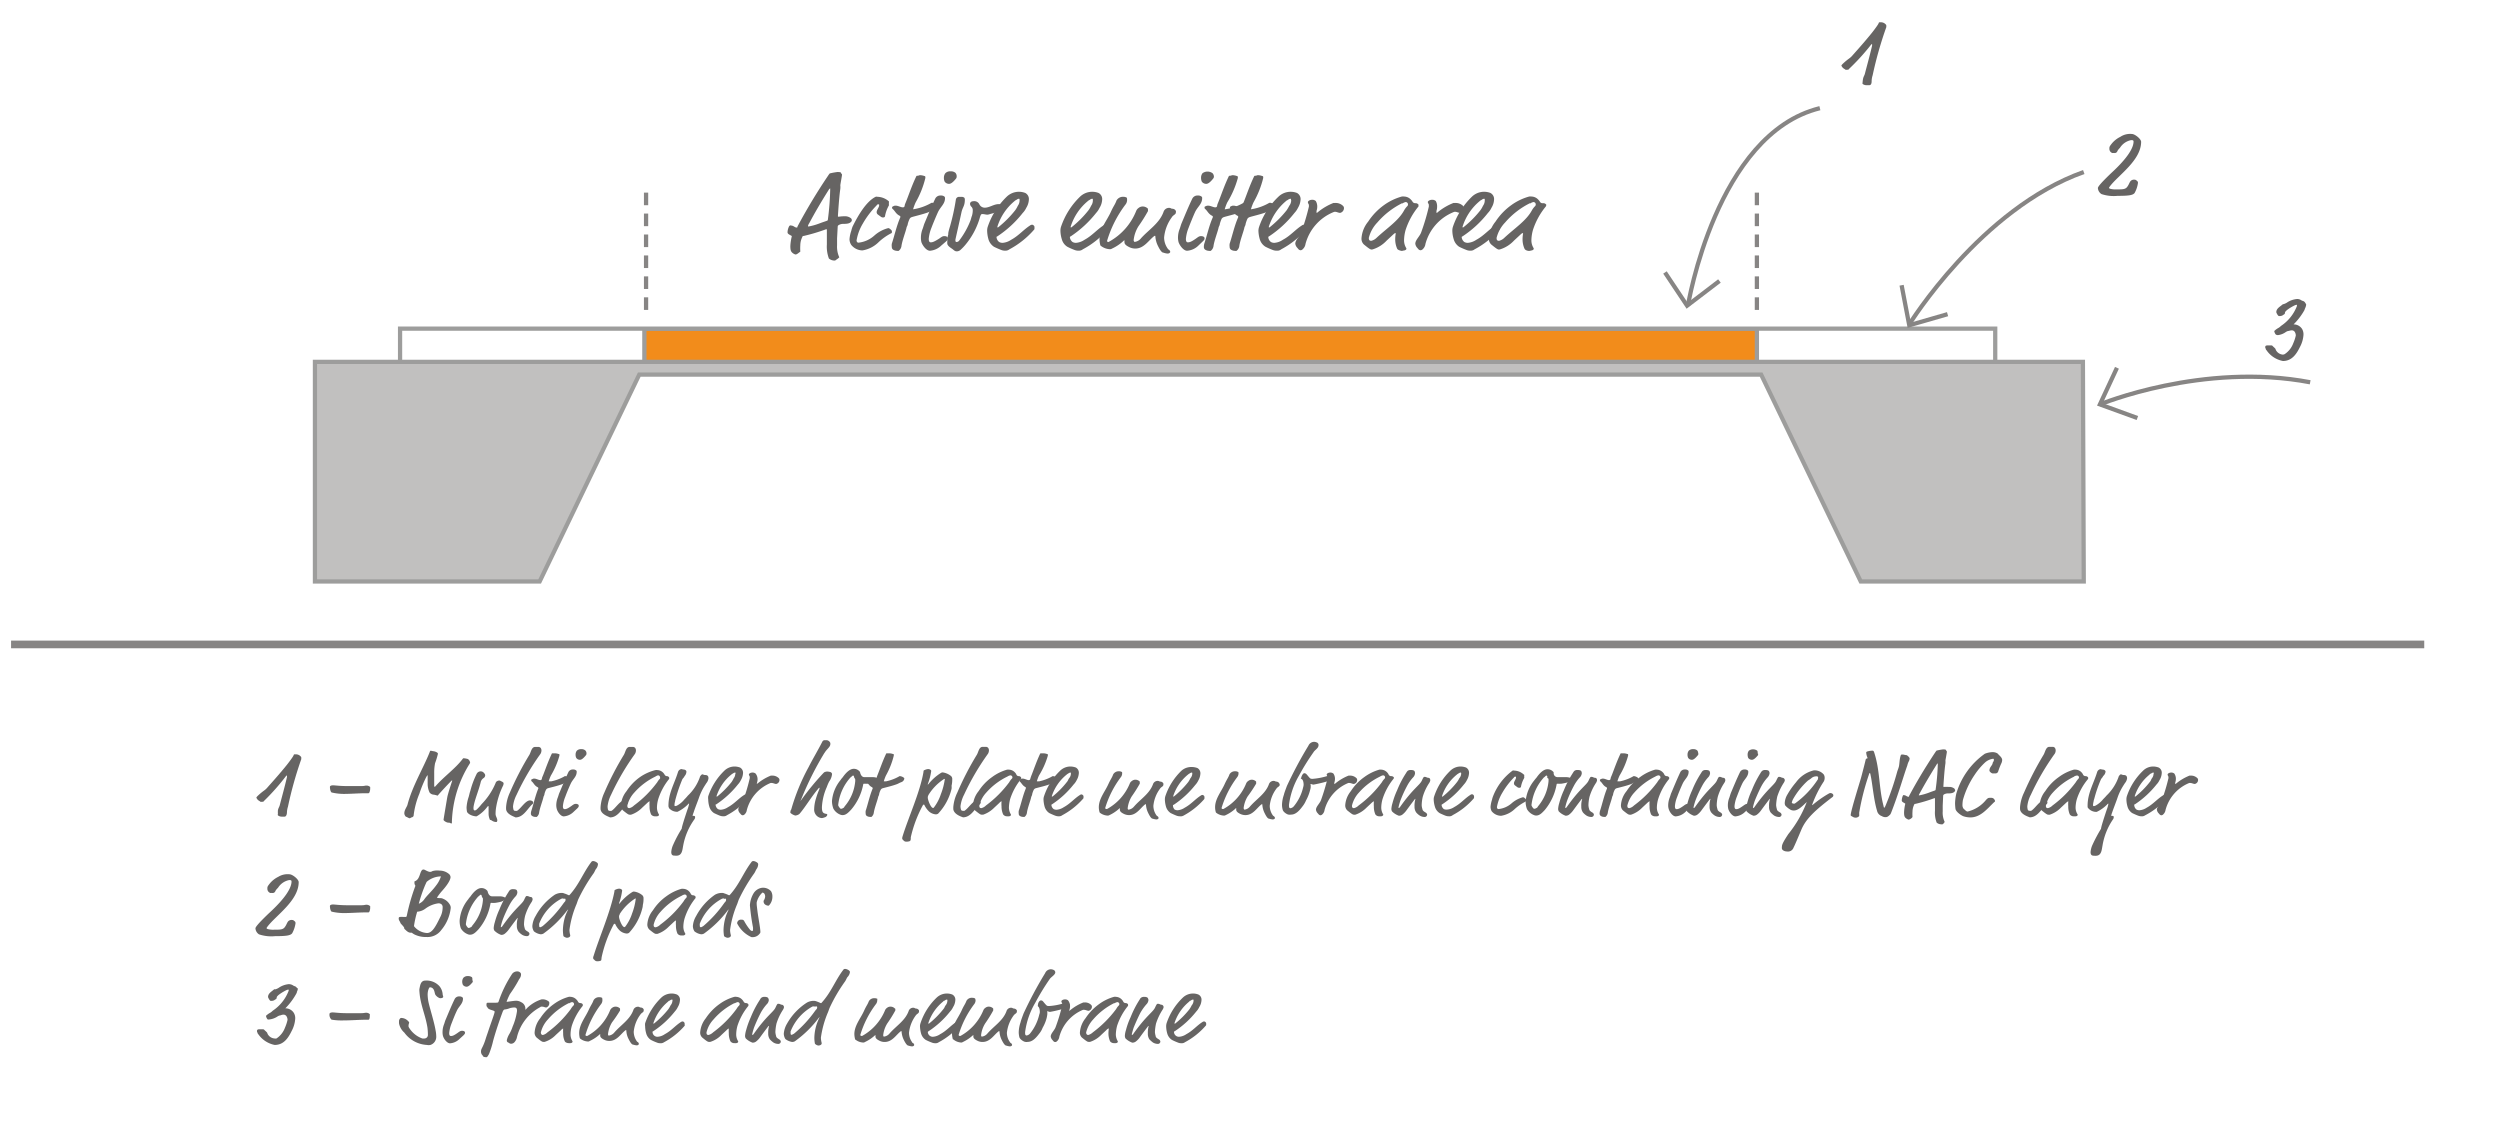 <?xml version="1.0"?>
<svg xmlns="http://www.w3.org/2000/svg" xmlns:xlink="http://www.w3.org/1999/xlink" id="Ebene_1" data-name="Ebene 1" viewBox="0 0 293.7 134.7" width="640" height="294"><defs><clipPath id="clip-path"><rect x="1.3" y="0.9" width="283.5" height="136.4" style="fill:none"/></clipPath><clipPath id="clip-path-2"><rect x="47" y="38.5" width="187.4" height="4.2" style="fill:none"/></clipPath><clipPath id="clip-path-4"><rect x="-7.7" y="68.2" width="301.5" height="8.9" style="fill:none"/></clipPath></defs><title>Zeichenfl&#xE4;che 1</title><g style="clip-path:url(#clip-path)"><path d="M271.4,44.8c-12.6-2.4-24.7,2.6-24.7,2.6" style="fill:none;stroke:#878584;stroke-width:0.5px"/><polyline points="251.1 49 246.7 47.4 248.7 43.1" style="fill:none;stroke:#878584;stroke-width:0.5px"/></g><g style="isolation:isolate"><path d="M270.93,35.67a1.24,1.24,0,0,1-.12.42c-.05.11-.06.18-.1.26A7.63,7.63,0,0,1,269.45,38a1.17,1.17,0,0,1,1,.54,1.24,1.24,0,0,1,.16.72,3.49,3.49,0,0,1-.41,1.39c-.41.84-.95,1.65-2,1.65a3,3,0,0,1-1.92-1.25c-.13-.14-.07-.12-.11-.21a.26.26,0,0,1-.05-.15c0-.09,0-.22.27-.22h.3l.12,0a.21.21,0,0,1,.18.07c.14.16.36.29.36.43a1,1,0,0,0,.83.58.52.52,0,0,0,.23-.06,2.59,2.59,0,0,0,1-1.27,4.65,4.65,0,0,0,.3-.91.82.82,0,0,0-.13-.44.4.4,0,0,0-.34-.17,1.11,1.11,0,0,0-.35.07c-.07,0-.13,0-.33.11a2,2,0,0,1-.94.38.54.54,0,0,1-.25-.06.78.78,0,0,1-.19-.42,2.16,2.16,0,0,1,.5-.37,1.37,1.37,0,0,0,.29-.23,4.91,4.91,0,0,0,1.87-2.33.47.47,0,0,0,0-.15,0,0,0,0,0,0,0,.65.65,0,0,0-.29.08c-.36.17-1.11.62-1.11.84s-.17.21-.29.33a.82.82,0,0,1-.42.07c-.12,0-.31-.4-.31-.45,0-.44.43-.64.71-.89a.26.26,0,0,1,.14-.06,1.49,1.49,0,0,0,.49-.24,2.51,2.51,0,0,1,1.08-.36.83.83,0,0,1,.46.11.84.84,0,0,0,.22.11.45.45,0,0,1,.31.25A.54.54,0,0,1,270.93,35.67Z" style="fill:#666463"/></g><rect x="75.7" y="38.5" width="130.7" height="4.2" style="fill:#f28c1b"/><g style="clip-path:url(#clip-path-2)"><rect x="75.7" y="38.5" width="130.7" height="6.4" style="fill:none;stroke:#9d9d9c;stroke-width:0.5px"/></g><rect x="47" y="38.5" width="187.4" height="4.2" style="fill:none;stroke:#9d9d9c;stroke-width:0.5px"/><polygon points="244.7 42.4 75.5 42.4 37 42.4 37 68.2 63.4 68.2 75.1 43.9 206.9 43.9 218.6 68.2 244.8 68.2 244.7 42.4" style="fill:#c1c0bf"/><polygon points="244.7 42.4 75.5 42.4 37 42.4 37 68.2 63.4 68.2 75.1 43.9 206.9 43.9 218.6 68.2 244.8 68.2 244.7 42.4" style="fill:none;stroke:#9d9d9c;stroke-width:0.5px"/><g style="clip-path:url(#clip-path)"><g style="clip-path:url(#clip-path-4)"><line x1="284.8" y1="75.6" x2="1.3" y2="75.6" style="fill:none;stroke:#878584;stroke-width:0.9px"/></g></g><g style="isolation:isolate"><path d="M98.19,30.44a.16.16,0,0,1-.14.06,1,1,0,0,1-.67-.24,4,4,0,0,1-.24-1.65c0-.58,0-1.14,0-1.74,0,0,0-.05-.08-.05a21.7,21.7,0,0,1-2.64.79c-.09,0-.13,0-.19.18a2.18,2.18,0,0,0-.21.91,5.33,5.33,0,0,0,0,.73s0,.05-.07.08-.31.28-.49.28a.82.82,0,0,1-.25-.11c-.28-.19-.36-.34-.36-.89a5.81,5.81,0,0,1,.17-1.13s0-.06-.08-.09c-.31-.17-.42-.23-.42-.4a1.64,1.64,0,0,1,.2-.72A.22.22,0,0,1,93,26.4c.21,0,.39.22.56.22s.07,0,.16-.18a67.49,67.49,0,0,1,3.53-5.86c.21-.32.24-.33.29-.33a8.18,8.18,0,0,1,.83-.15c.17,0,.42,0,.44.11s.11.11.11.21-.2,1.16-.2,1.24a2.19,2.19,0,0,1,0,.42c-.15,1-.28,3.14-.28,3.19s0,.08.07.08.3-.05.68-.05a1.11,1.11,0,0,1,.79.24c.07.08.08.11.08.15a.32.32,0,0,1,0,.16c-.16.27-.44.34-.94.34a1.14,1.14,0,0,0-.57.13c-.12.08-.13.09-.14.26l-.07,1.3c0,.17,0,.63,0,.82a3,3,0,0,0,.26,1.42C98.45,30.28,98.29,30.37,98.19,30.44Zm-.66-8.23c0-.19,0-.2,0-.2s0,0-.12.1c-1,1.59-1.69,2.78-2.34,4a1,1,0,0,0-.15.34s0,.05.07.05a7.18,7.18,0,0,0,1.3-.37c.48-.18.82-.28.87-.31s.08,0,.1-.14A31.83,31.83,0,0,0,97.53,22.21Z" style="fill:#666463"/></g><g style="isolation:isolate"><path d="M104.35,26.69c.18,0,.43.3.43.33s0,.08,0,.14,0,.11-.11.15a6.49,6.49,0,0,0-1.42,1,3.54,3.54,0,0,1-1.93,1,1.72,1.72,0,0,1-1.31-.64A1.24,1.24,0,0,1,99.8,28a3.84,3.84,0,0,1,.21-1,3.08,3.08,0,0,1,.16-.51c.67-1.35,1.61-2.94,2.7-3.48a.35.35,0,0,1,.21,0,2.12,2.12,0,0,1,1.35.54c0,.06,0,.08,0,.19a.68.68,0,0,0,0,.19.34.34,0,0,1,0,.09,4,4,0,0,0-.45,1.22c0,.11-.07.2-.24.2a.41.41,0,0,1-.26-.09l-.34-.25a.34.34,0,0,1-.15-.29c0-.26.29-.57.29-.77s0-.14-.1-.14-.11,0-.21.14a10.25,10.25,0,0,0-1.59,2.09,5.69,5.69,0,0,0-.75,2c0,.17.1.27.22.27a3.29,3.29,0,0,0,1.85-.82A3.93,3.93,0,0,1,104.35,26.69Z" style="fill:#666463"/></g><g style="isolation:isolate"><path d="M107.57,23.67a5.62,5.62,0,0,0-.3.81s0,0,0,0l.33-.06a6.1,6.1,0,0,0,1.74-.65.42.42,0,0,1,.14-.06c.23,0,.64.18.64.34s-.14.37-.43.49-.35.18-.58.27c-.64.25-1.74.5-2,.59a.42.42,0,0,0-.24.19,3,3,0,0,0-.23.63c0,.14-.11.27-.14.41-.08.43-.52,1.54-.6,2.19a.86.86,0,0,1-.32.54.45.45,0,0,1-.2,0,.86.86,0,0,1-.46-.14.37.37,0,0,1-.15-.31,1.31,1.31,0,0,1,0-.39c.33-1,.56-2.1,1-3.1a.37.37,0,0,0,0-.09s0-.05-.06-.08c-.47-.23-.55-.57-.84-.81a.19.19,0,0,1-.07-.16c0-.09.05-.12.16-.17a.48.48,0,0,1,.26-.06c.28,0,.61.2.84.2a.2.2,0,0,0,.22-.18c0-.14.11-.34.21-.61.31-.79.66-1.81,1.11-2.76.07-.16.09-.16.14-.16.21,0,.23-.07.36-.07a1.7,1.7,0,0,1,.5.1c.06,0,.11.06.11.1a1,1,0,0,1,0,.14A11,11,0,0,1,107.57,23.67Z" style="fill:#666463"/><path d="M110.59,28.73a2.16,2.16,0,0,1-1.34.62c-.39,0-.83-.54-1-1a2.11,2.11,0,0,1-.06-.55,2.82,2.82,0,0,1,.21-1.05c.09-.25.14-.47.22-.65.4-.95.78-1.89,1.26-2.89a.67.67,0,0,1,.65-.35.63.63,0,0,1,.39.1.23.23,0,0,1,.1.21c0,.69-.53,1-.83,1.65-.22.48-.59,1.37-.77,1.85a4.44,4.44,0,0,0-.31,1.27c0,.12,0,.42.23.42s.43-.08,1-.44c.32-.23.41-.29.61-.29a.6.6,0,0,1,.33.09.2.2,0,0,1,.08.18c0,.15-.08.22-.21.35Zm1.8-8.11a.4.4,0,0,1-.06.23c-.23.29-.55.64-.83.64a.62.62,0,0,1-.52-.26,1,1,0,0,1-.09-.45.87.87,0,0,1,.17-.54.78.78,0,0,1,.63-.22.8.8,0,0,1,.55.17A.6.6,0,0,1,112.39,20.62Z" style="fill:#666463"/><path d="M112.25,28a.91.91,0,0,0,0,.24s.05.08.11.08a.4.4,0,0,0,.33-.17A9.6,9.6,0,0,0,114,25.82c.1-.26.1-.38.18-.56a2.3,2.3,0,0,0,.1-.69.55.55,0,0,0-.14-.37.52.52,0,0,1-.18-.36c0-.17.14-.31.4-.31a.66.66,0,0,1,.69.35.7.7,0,0,0,.63.41c.57,0,1.07-.42,1.65-.42a1.26,1.26,0,0,1,.61.18c.15.09.17.15.17.28s0,.06-.09.11a10.57,10.57,0,0,1-1.72.6.92.92,0,0,1-.3.07c-.18,0-.39-.07-.56-.07a.23.23,0,0,0-.18.05s-.08.1-.16.41a8.78,8.78,0,0,1-1.71,3.18,5.45,5.45,0,0,1-.51.53.67.67,0,0,1-.47.21c-.26,0-.35-.16-.6-.33s-.45-.31-.52-.54a1.73,1.73,0,0,1,0-.32,2.71,2.71,0,0,1,.11-.79c0-.19,0-.27.22-1a25.66,25.66,0,0,0,.68-3.13.38.38,0,0,1,.31-.29l.3,0a.52.52,0,0,1,.38.1s.06.09.06.2c0,.8-.26.87-.4,1.53C112.72,25.93,112.47,27,112.25,28Z" style="fill:#666463"/><path d="M118.1,29.34a1.16,1.16,0,0,1-.49-.09,8.89,8.89,0,0,1-.84-.37,1.59,1.59,0,0,1-.65-.89,4,4,0,0,1-.15-1,1.51,1.51,0,0,1,.06-.43A8.84,8.84,0,0,1,118.27,23a2.06,2.06,0,0,1,2.18-.44.81.81,0,0,1,.42.81,2,2,0,0,1-.3.93,2.21,2.21,0,0,1-.42.61,12.59,12.59,0,0,1-3,2.76c-.07,0-.08.07-.08.1a.81.81,0,0,0,.31.55.82.82,0,0,0,.41.1,2.07,2.07,0,0,0,1-.36c.89-.48,1.44-1.18,2.22-1.68a.42.42,0,0,1,.26-.09c.08,0,.26.13.26.26s0,.13,0,.17a.2.2,0,0,1-.07.18,10.14,10.14,0,0,1-2.87,2.28A.75.75,0,0,1,118.1,29.34Zm1.68-5.94c0-.11,0-.16-.08-.16a.48.48,0,0,0-.27.12.9.9,0,0,0-.26.17,6.35,6.35,0,0,0-2,3c0,.06,0,.07,0,.07a.14.14,0,0,0,.09,0,12.14,12.14,0,0,0,2-2,2.82,2.82,0,0,0,.31-.53A1.08,1.08,0,0,0,119.78,23.4Z" style="fill:#666463"/></g><g style="isolation:isolate"><path d="M126.71,29.34a1.22,1.22,0,0,1-.49-.09,7.49,7.49,0,0,1-.83-.37,1.5,1.5,0,0,1-.65-.89,3.59,3.59,0,0,1-.16-1,1.51,1.51,0,0,1,.06-.43A8.84,8.84,0,0,1,126.88,23a2.06,2.06,0,0,1,2.18-.44.81.81,0,0,1,.42.81,2,2,0,0,1-.3.93,2.41,2.41,0,0,1-.41.61,12.83,12.83,0,0,1-3,2.76c-.07,0-.08.07-.08.1a.81.81,0,0,0,.31.55.82.82,0,0,0,.41.1,2.07,2.07,0,0,0,1-.36c.89-.48,1.44-1.18,2.22-1.68a.42.42,0,0,1,.26-.09c.08,0,.26.13.26.26s0,.13,0,.17a.2.2,0,0,1-.07.18,10,10,0,0,1-2.87,2.28A.73.73,0,0,1,126.71,29.34Zm1.68-5.94c0-.11,0-.16-.08-.16a.48.48,0,0,0-.27.12.9.9,0,0,0-.26.17,6.35,6.35,0,0,0-2,3c0,.06,0,.07,0,.07a.14.14,0,0,0,.09,0,12.14,12.14,0,0,0,2-2,2.82,2.82,0,0,0,.31-.53A1.08,1.08,0,0,0,128.39,23.4Z" style="fill:#666463"/></g><g style="isolation:isolate"><path d="M132.41,23.41a.87.87,0,0,1-.15.46,13.44,13.44,0,0,0-2.2,4.31c0,.07.06.15.12.15a.33.33,0,0,0,.14-.06,7.13,7.13,0,0,0,3.16-3.6.77.77,0,0,1,.27-.34.76.76,0,0,1,.51-.18.84.84,0,0,1,.6.26c0,.05,0,.07,0,.09a.58.58,0,0,1,0,.2,18.59,18.59,0,0,1-1.12,1.78,3.92,3.92,0,0,0-.56,1.62c0,.07.06.21.12.21a1.14,1.14,0,0,0,.75-.43c.9-1,2.16-1.76,2.64-3.09a.68.68,0,0,1,.63-.48c.26,0,.19.08.39.1s.32.07.43.26a.35.35,0,0,1,0,.18c0,.25-.3.28-.47.56a4.76,4.76,0,0,0-.91,2.38,2.27,2.27,0,0,0,.42,1.3.32.32,0,0,0,.11.12.36.36,0,0,1,.19.26c0,.1-.12.21-.32.21a2,2,0,0,1-.49-.11c-.14,0-.34-.19-.61-.74a3,3,0,0,1-.33-1.16s0-.07,0-.07-.05,0-.1,0c-.67.49-1.22,1.49-2.25,1.49a1.56,1.56,0,0,1-.66-.14c-.55-.26-.62-.44-.62-.64s0-.19,0-.19-.06,0-.1.06a5.17,5.17,0,0,1-1.35.91.56.56,0,0,1-.21.08,1.85,1.85,0,0,1-1.09-.38.2.2,0,0,1-.1-.16,2.94,2.94,0,0,1-.08-.63c0-1.21.86-2.17,1.33-3.21.35-.77.48-.83.67-1.35a.87.87,0,0,1,.8-.43.82.82,0,0,1,.4.1C132.41,23.2,132.41,23.27,132.41,23.41Z" style="fill:#666463"/></g><g style="isolation:isolate"><path d="M140.8,28.73a2.11,2.11,0,0,1-1.34.62c-.39,0-.83-.54-1-1a2.13,2.13,0,0,1-.07-.55,2.82,2.82,0,0,1,.21-1.05c.09-.25.14-.47.22-.65.4-.95.78-1.89,1.26-2.89a.68.68,0,0,1,.65-.35.63.63,0,0,1,.39.1.21.21,0,0,1,.11.21c0,.69-.54,1-.84,1.65-.22.48-.58,1.37-.76,1.85a4.44,4.44,0,0,0-.31,1.27c0,.12,0,.42.23.42s.43-.08.95-.44c.31-.23.4-.29.61-.29a.57.57,0,0,1,.32.09.2.2,0,0,1,.08.18c0,.15-.08.22-.21.35Zm1.81-8.11a.35.35,0,0,1-.07.23c-.23.29-.54.64-.83.64a.64.64,0,0,1-.52-.26,1.13,1.13,0,0,1-.09-.45.87.87,0,0,1,.17-.54,1,1,0,0,1,1.18,0A.61.61,0,0,1,142.61,20.62Z" style="fill:#666463"/></g><g style="isolation:isolate"><path d="M144.18,23.67a5.62,5.62,0,0,0-.3.81s0,0,.05,0l.33-.06a6.1,6.1,0,0,0,1.74-.65.42.42,0,0,1,.14-.06c.23,0,.64.18.64.34s-.14.37-.43.49-.35.18-.58.27c-.64.25-1.75.5-2,.59a.48.48,0,0,0-.25.19,3.62,3.62,0,0,0-.22.63c0,.14-.11.27-.14.41-.08.43-.52,1.54-.6,2.19a.86.86,0,0,1-.32.54.45.45,0,0,1-.2,0,.86.86,0,0,1-.46-.14.37.37,0,0,1-.15-.31,1.31,1.31,0,0,1,.05-.39c.33-1,.56-2.1,1-3.1a.37.37,0,0,0,0-.09s0-.05-.06-.08c-.47-.23-.55-.57-.84-.81a.19.19,0,0,1-.07-.16c0-.09,0-.12.16-.17a.48.48,0,0,1,.26-.06c.28,0,.61.2.84.2a.2.2,0,0,0,.22-.18c0-.14.11-.34.21-.61.31-.79.66-1.81,1.11-2.76.07-.16.09-.16.14-.16.21,0,.23-.07.36-.07a1.7,1.7,0,0,1,.5.1c.06,0,.11.06.11.1a1,1,0,0,1,0,.14A11,11,0,0,1,144.18,23.67Z" style="fill:#666463"/></g><g style="isolation:isolate"><path d="M147.26,23.67a5.62,5.62,0,0,0-.3.81s0,0,0,0l.33-.06a6.1,6.1,0,0,0,1.74-.65.42.42,0,0,1,.14-.06c.23,0,.64.18.64.34s-.14.37-.43.49-.35.18-.58.27c-.64.25-1.75.5-2,.59a.48.48,0,0,0-.25.19,3.62,3.62,0,0,0-.22.63c0,.14-.11.27-.14.41-.08.43-.52,1.54-.6,2.19a.86.86,0,0,1-.32.54.45.45,0,0,1-.2,0,.86.86,0,0,1-.46-.14.37.37,0,0,1-.15-.31,1.31,1.31,0,0,1,0-.39c.33-1,.56-2.1,1-3.1a.37.37,0,0,0,0-.09s0-.05-.06-.08c-.47-.23-.55-.57-.84-.81a.19.19,0,0,1-.07-.16c0-.09.05-.12.16-.17a.48.48,0,0,1,.26-.06c.28,0,.61.2.84.2a.2.2,0,0,0,.22-.18c0-.14.11-.34.21-.61.31-.79.66-1.81,1.11-2.76.07-.16.09-.16.14-.16.21,0,.23-.07.36-.07a1.7,1.7,0,0,1,.5.1c.06,0,.11.06.11.1a1,1,0,0,1,0,.14A11,11,0,0,1,147.26,23.67Z" style="fill:#666463"/><path d="M150,29.34a1.23,1.23,0,0,1-.5-.09,8.47,8.47,0,0,1-.83-.37A1.54,1.54,0,0,1,148,28a4,4,0,0,1-.16-1,1.58,1.58,0,0,1,.07-.43A8.73,8.73,0,0,1,150.19,23a2.06,2.06,0,0,1,2.18-.44.82.82,0,0,1,.42.81,2.12,2.12,0,0,1-.3.93,2.44,2.44,0,0,1-.42.61,12.63,12.63,0,0,1-3,2.76c-.06,0-.07.07-.07.1a.77.77,0,0,0,.31.55.77.77,0,0,0,.4.1,2,2,0,0,0,1-.36c.9-.48,1.45-1.18,2.23-1.68a.41.41,0,0,1,.26-.09c.07,0,.26.13.26.26a.92.92,0,0,1,0,.17.22.22,0,0,1-.06.18,10.24,10.24,0,0,1-2.88,2.28A.71.71,0,0,1,150,29.34Zm1.67-5.94c0-.11,0-.16-.07-.16a.53.53,0,0,0-.28.12c-.14.09-.13.05-.26.17a6.49,6.49,0,0,0-2,3c0,.06,0,.07,0,.07a.16.16,0,0,0,.09,0,12.54,12.54,0,0,0,2-2,4.6,4.6,0,0,0,.31-.53A1.07,1.07,0,0,0,151.69,23.4Z" style="fill:#666463"/><path d="M154.75,24.2a1.47,1.47,0,0,1-.08.45,1.47,1.47,0,0,0,0,.2s0,.06,0,.06a.49.49,0,0,0,.17-.11,6.84,6.84,0,0,1,1.8-1.06.45.45,0,0,1,.16,0,1.23,1.23,0,0,1,1,.36.39.39,0,0,1,.09.22.58.58,0,0,1-.45.58c-.2,0-.41-.13-.59-.13a.47.47,0,0,0-.21.05,5.59,5.59,0,0,0-3.27,3.73,1,1,0,0,1-.33.62.35.35,0,0,1-.23.12c-.21,0-.3-.17-.39-.27a.88.88,0,0,1-.25-.5c0-.44.55-.87.7-1.36a25.31,25.31,0,0,0,.9-3c0-.12,0-.19,0-.21s-.11-.18-.12-.3.21-.29.5-.29a.6.6,0,0,1,.43.15A1.26,1.26,0,0,1,154.75,24.2Z" style="fill:#666463"/></g><g style="isolation:isolate"><path d="M166.28,23.76a.42.42,0,0,1,.36.17.1.1,0,0,1,0,.08.34.34,0,0,1,0,.14,8.42,8.42,0,0,0-1.51,2.76,4.77,4.77,0,0,0-.18,1.15,1.73,1.73,0,0,0,.27,1s0,.05,0,.08-.06.15-.28.18-.17.05-.24.05-.49-.09-.56-.26a2.68,2.68,0,0,1-.23-1.12,3.72,3.72,0,0,1,.06-.65c0-.05,0-.06-.06-.06s-.16.09-.31.23l-.7.65a3.76,3.76,0,0,1-1.55,1,1,1,0,0,1-.2.05c-.15,0-.3-.09-.91-.59a.92.92,0,0,1-.29-.76,3.46,3.46,0,0,1,.78-1.93,7.35,7.35,0,0,1,1.87-1.95,6.61,6.61,0,0,1,2.08-1,1,1,0,0,1,.29,0,1.11,1.11,0,0,1,.79.37,1.13,1.13,0,0,1,.2.26A.36.36,0,0,0,166.28,23.76Zm-1.55,0a9.34,9.34,0,0,0-2.92,2.27,4,4,0,0,0-1,1.8c0,.16,0,.35.29.35a1.34,1.34,0,0,0,.63-.36c1.21-1.13,2.58-2,3.24-3.24a2.22,2.22,0,0,1,.38-.49.3.3,0,0,0,.06-.2.27.27,0,0,0-.3-.26A1.29,1.29,0,0,0,164.73,23.81Z" style="fill:#666463"/></g><g style="isolation:isolate"><path d="M168.83,24.2a1.45,1.45,0,0,1-.07.45,1.47,1.47,0,0,0,0,.2s0,.06,0,.06.07,0,.17-.11a6.87,6.87,0,0,1,1.81-1.06.45.45,0,0,1,.16,0,1.24,1.24,0,0,1,1,.36.39.39,0,0,1,.09.22.57.57,0,0,1-.46.58c-.19,0-.4-.13-.58-.13a.47.47,0,0,0-.21.05,5.6,5.6,0,0,0-3.28,3.73,1,1,0,0,1-.32.62.39.39,0,0,1-.24.12c-.21,0-.3-.17-.39-.27a.87.87,0,0,1-.24-.5c0-.44.54-.87.7-1.36a25.27,25.27,0,0,0,.89-3q0-.18,0-.21c0-.08-.1-.18-.12-.3s.21-.29.51-.29a.62.62,0,0,1,.43.15A1.26,1.26,0,0,1,168.83,24.2Z" style="fill:#666463"/></g><g style="isolation:isolate"><path d="M172.75,29.34a1.16,1.16,0,0,1-.49-.09,8.89,8.89,0,0,1-.84-.37,1.58,1.58,0,0,1-.64-.89,3.59,3.59,0,0,1-.16-1,1.51,1.51,0,0,1,.06-.43A8.84,8.84,0,0,1,172.92,23a2.06,2.06,0,0,1,2.18-.44.81.81,0,0,1,.42.81,2,2,0,0,1-.3.93,2.21,2.21,0,0,1-.42.61,12.59,12.59,0,0,1-3,2.76c-.07,0-.08.07-.08.1a.81.81,0,0,0,.31.55.82.82,0,0,0,.41.1,2.07,2.07,0,0,0,1-.36c.89-.48,1.44-1.18,2.22-1.68a.42.42,0,0,1,.26-.09c.08,0,.26.13.26.26s0,.13,0,.17a.2.2,0,0,1-.07.18,10,10,0,0,1-2.87,2.28A.73.73,0,0,1,172.75,29.34Zm1.68-5.94c0-.11,0-.16-.08-.16a.48.48,0,0,0-.27.12.9.9,0,0,0-.26.17,6.35,6.35,0,0,0-2,3c0,.06,0,.07,0,.07a.14.14,0,0,0,.09,0,12.14,12.14,0,0,0,2-2,2.82,2.82,0,0,0,.31-.53A1.08,1.08,0,0,0,174.43,23.4Z" style="fill:#666463"/></g><g style="isolation:isolate"><path d="M181.29,23.76a.42.42,0,0,1,.36.17.1.1,0,0,1,0,.08.34.34,0,0,1-.05.14,8.42,8.42,0,0,0-1.51,2.76,4.77,4.77,0,0,0-.18,1.15,1.73,1.73,0,0,0,.27,1s0,.05,0,.08-.06.15-.28.18a2.21,2.21,0,0,1-.25.05c-.19,0-.48-.09-.55-.26a2.68,2.68,0,0,1-.23-1.12,3.72,3.72,0,0,1,.06-.65c0-.05,0-.06-.06-.06s-.16.09-.31.23l-.7.65a3.76,3.76,0,0,1-1.55,1,1,1,0,0,1-.2.05c-.15,0-.3-.09-.91-.59a.92.92,0,0,1-.29-.76,3.46,3.46,0,0,1,.78-1.93,7.35,7.35,0,0,1,1.87-1.95,6.61,6.61,0,0,1,2.08-1,1,1,0,0,1,.29,0,1.11,1.11,0,0,1,.79.37,1.13,1.13,0,0,1,.2.26A.36.36,0,0,0,181.29,23.76Zm-1.55,0a9.34,9.34,0,0,0-2.92,2.27,4,4,0,0,0-1,1.8c0,.16,0,.35.29.35a1.34,1.34,0,0,0,.63-.36c1.21-1.13,2.58-2,3.24-3.24a2.22,2.22,0,0,1,.38-.49.3.3,0,0,0,.06-.2.27.27,0,0,0-.3-.26A1.29,1.29,0,0,0,179.74,23.81Z" style="fill:#666463"/></g><g style="isolation:isolate"><path d="M250.65,16.52c0-.15-.11-.17-.27-.17a2,2,0,0,0-1.33.91s-.23.22-.3.39a.33.33,0,0,1-.33.22,2.46,2.46,0,0,0-.26,0,.52.52,0,0,1-.35-.48c0-.25,0-.27.28-.63a3,3,0,0,1,1-.79,2.09,2.09,0,0,1,1.36-.34c.36,0,1.09.59,1.09.92,0,2.18-2.69,3.93-3.66,5.22-.1.13-.11.16-.11.18s0,.08.14.12a2.45,2.45,0,0,0,.77.07c.68,0,1,0,1.22-.29s.23-.47.41-.7a.57.57,0,0,1,.47-.15c.11,0,.19.06.33.19a.3.3,0,0,1,.06.18,3.39,3.39,0,0,1-.4,1.2c-.21.25-.64.33-2,.33a4.54,4.54,0,0,1-1.89-.21.91.91,0,0,1-.42-.7c0-.12.16-.42,1.56-1.76C250.06,18.36,250.65,17.2,250.65,16.52Z" style="fill:#666463"/></g><g style="isolation:isolate"><path d="M31,94c0,.08-.18.09-.29.09a.21.21,0,0,1-.2-.08.94.94,0,0,1-.22-.15c-.15-.17-.17-.26-.17-.28s.07-.11.23-.26c.72-.66.73-.51,1.14-1,.67-.75,1.45-1.63,2.16-2.51.23-.28.77-1,.83-1.16s.06-.14.22-.14a.76.76,0,0,1,.69.33.3.3,0,0,1,0,.1.44.44,0,0,1,0,.15,44.45,44.45,0,0,0-1.56,5.57,2.39,2.39,0,0,0-.12.69c0,.11-.05.48-.28.48s-.18,0-.28,0a.75.75,0,0,1-.5-.15.26.26,0,0,1,0-.18,2.84,2.84,0,0,1,0-.42c.06-.29.17-.39.22-.61.28-1.08.59-2.19.84-3.27a1.51,1.51,0,0,0,0-.22s0,0,0,0,0,0-.1.07A25.88,25.88,0,0,1,31,94Z" style="fill:#666463"/><path d="M43.39,93a.13.13,0,0,1-.12.08H43c-.84,0-1.75.08-2.64.08A6.51,6.51,0,0,1,39,93c-.13,0-.24-.33-.24-.67,0-.1.12-.18.37-.18s.75.09,1.74.09c.66,0,1,0,1.51,0s.45-.06.69-.06a.62.62,0,0,1,.42.17s0,.1,0,.16A1.11,1.11,0,0,1,43.39,93Z" style="fill:#666463"/></g><g style="isolation:isolate"><path d="M51.11,89.56a5.83,5.83,0,0,0-.1,1.15c0,.09,0,.37,0,1.47,0,.09,0,.14.07.14s0,0,.13-.12c1-1.12,2.26-2,3.12-3.12.07-.1.09-.11.15-.11a2.38,2.38,0,0,1,.48.09.56.56,0,0,1,.27.45s0,0-.06.11a13.61,13.61,0,0,0-2.08,6.76c0,.24,0,.25-.07.25s-.16-.09-.26-.09-.05,0-.12,0a1,1,0,0,1-.44-.21c-.07-.07-.09-.08-.09-.14s.38-2.33.44-2.66.36-1.27.57-1.9c0-.05,0-.05,0-.05s0,0-.05,0c-.54.54-1.4,1.48-1.55,1.66s-.11.11-.15.11a3.4,3.4,0,0,0-.39-.1.68.68,0,0,1-.51-.25,2.37,2.37,0,0,1-.23-1V91s0-.06,0-.06,0,0-.14.19a13.72,13.72,0,0,0-.83,2,9.45,9.45,0,0,0-.68,2.6c0,.07-.15.18-.21.18s-.17.11-.26.11-.34-.17-.4-.17-.22-.22-.22-.41c0-.41.31-.76.37-1,.56-2.17,1.84-4.27,2.59-6.14.06-.17.08-.21.12-.21s.11,0,.29.05a1,1,0,0,1,.51.18.26.26,0,0,1,.07.12A9.22,9.22,0,0,1,51.11,89.56Z" style="fill:#666463"/></g><g style="isolation:isolate"><path d="M57,91a.42.42,0,0,1-.22.32.81.81,0,0,0-.32.52c-.25,1-.72,2.06-.83,2.86a1.52,1.52,0,0,0,0,.25.19.19,0,0,0,.16.16A.67.67,0,0,0,56,95a5.82,5.82,0,0,0,.58-.64,7.89,7.89,0,0,0,1.64-2.47.37.37,0,0,1,.2-.24.48.48,0,0,1,.25-.06c.09,0,.19.08.27.11s.22.13.22.19a.63.63,0,0,1-.07.32,9.28,9.28,0,0,0-.8,2.49,4.79,4.79,0,0,0-.07.81c0,.28.2.5.2.74a.24.24,0,0,1-.07.2.31.31,0,0,1-.15,0,.86.86,0,0,1-.42-.16c-.21-.14-.21,0-.27-.21a1.7,1.7,0,0,1-.11-.66c0-.28,0-.64,0-.75s0-.07-.05-.07-.11.08-.15.14A4.07,4.07,0,0,1,56,95.79c-.09,0-.1,0-.14,0a1.82,1.82,0,0,1-.67-.21c-.19-.12-.3-.23-.33-.34a3.26,3.26,0,0,1-.05-.48,4.87,4.87,0,0,1,.25-1.25c.09-.3.09-.41.19-.69A10.14,10.14,0,0,1,56,90.8a.53.53,0,0,1,.47-.29.48.48,0,0,1,.38.18C56.92,90.77,57,90.84,57,91Z" style="fill:#666463"/></g><g style="isolation:isolate"><path d="M59.46,95a2.22,2.22,0,0,1,0-.37A4.85,4.85,0,0,1,59.9,93a35,35,0,0,1,2.29-4.43c.19-.31.25-.93.68-.93l.36,0a.36.36,0,0,1,.29.12.51.51,0,0,1,.09.31.8.8,0,0,1-.11.38,29.39,29.39,0,0,0-2.81,4.81,3.92,3.92,0,0,0-.42,1.35,1.51,1.51,0,0,0,.06.41.2.2,0,0,0,.22.13.41.41,0,0,0,.19,0c.48-.3,1-1.23,1.53-1.23.08,0,.37.07.37.25s-.11.19-.22.31c-.56.6-1,1.44-1.86,1.44C60.48,95.85,59.57,95.61,59.46,95Z" style="fill:#666463"/></g><g style="isolation:isolate"><path d="M64.72,91a4.82,4.82,0,0,0-.26.68s0,0,.05,0l.27,0a5.41,5.41,0,0,0,1.48-.55.26.26,0,0,1,.12-.06c.19,0,.54.16.54.29a.51.51,0,0,1-.37.42c-.29.12-.29.15-.49.23-.54.21-1.48.42-1.71.49a.38.38,0,0,0-.2.17,2,2,0,0,0-.19.52c0,.13-.1.24-.12.36-.07.36-.44,1.3-.51,1.85a.77.77,0,0,1-.27.46.51.51,0,0,1-.17,0,.69.69,0,0,1-.39-.12.32.32,0,0,1-.13-.26,1,1,0,0,1,.05-.33c.27-.82.47-1.78.82-2.62,0,0,0-.06,0-.08s0,0-.06-.07c-.4-.19-.46-.48-.71-.69a.14.14,0,0,1-.06-.13c0-.08,0-.1.13-.14a.38.38,0,0,1,.22-.06c.24,0,.52.18.72.18a.18.18,0,0,0,.18-.16c0-.12.09-.28.18-.51.26-.67.56-1.53.94-2.34.06-.14.07-.14.12-.14s.19,0,.3,0a1.4,1.4,0,0,1,.42.08c.06,0,.1,0,.1.08a.68.68,0,0,1,0,.12A9.36,9.36,0,0,1,64.72,91Z" style="fill:#666463"/></g><g style="isolation:isolate"><path d="M67.37,95.28a1.82,1.82,0,0,1-1.14.52c-.33,0-.7-.46-.82-.87a1.76,1.76,0,0,1-.06-.46,2.59,2.59,0,0,1,.18-.89c.08-.21.12-.4.19-.55.34-.8.66-1.59,1.06-2.44a.57.57,0,0,1,.55-.3.51.51,0,0,1,.33.09.18.18,0,0,1,.09.18c0,.58-.45.85-.7,1.39s-.5,1.16-.65,1.57a3.7,3.7,0,0,0-.27,1.07c0,.1,0,.36.2.36s.37-.07.81-.38c.26-.19.34-.24.51-.24a.46.46,0,0,1,.28.08.17.17,0,0,1,.06.15c0,.12-.06.19-.17.3Zm1.53-6.87a.3.3,0,0,1-.06.2c-.2.24-.46.54-.7.54a.51.51,0,0,1-.44-.22.81.81,0,0,1-.08-.38.76.76,0,0,1,.14-.46.7.7,0,0,1,.54-.19.67.67,0,0,1,.46.15A.48.48,0,0,1,68.9,88.41Z" style="fill:#666463"/></g><g style="isolation:isolate"><path d="M70.56,95a2.22,2.22,0,0,1,0-.37A4.85,4.85,0,0,1,71,93a35,35,0,0,1,2.29-4.43c.19-.31.25-.93.68-.93l.36,0a.36.36,0,0,1,.29.12.51.51,0,0,1,.09.31.8.8,0,0,1-.11.38,29.39,29.39,0,0,0-2.81,4.81,3.9,3.9,0,0,0-.41,1.35,1.48,1.48,0,0,0,.05.41.2.2,0,0,0,.22.13.41.41,0,0,0,.19,0c.48-.3,1-1.23,1.53-1.23.08,0,.37.07.37.25s-.11.19-.22.31c-.56.6-1,1.44-1.86,1.44C71.58,95.85,70.67,95.61,70.56,95Z" style="fill:#666463"/></g><g style="isolation:isolate"><path d="M78.31,91.07a.34.34,0,0,1,.3.15s0,0,0,.06a.22.22,0,0,1,0,.12,7.27,7.27,0,0,0-1.27,2.34,3.79,3.79,0,0,0-.16,1,1.53,1.53,0,0,0,.23.83.15.15,0,0,1,0,.07s0,.13-.24.15a1.42,1.42,0,0,1-.2,0,.55.55,0,0,1-.48-.22,2.25,2.25,0,0,1-.18-.94,3.89,3.89,0,0,1,0-.55s0-.06,0-.06-.15.08-.27.2l-.59.55a3.33,3.33,0,0,1-1.31.83.74.74,0,0,1-.18,0c-.12,0-.25-.08-.77-.5a.81.81,0,0,1-.24-.64,2.91,2.91,0,0,1,.66-1.63,6,6,0,0,1,1.58-1.65A5.57,5.57,0,0,1,77,90.36a1.09,1.09,0,0,1,.25,0,1,1,0,0,1,.67.32,1,1,0,0,1,.16.22A.32.32,0,0,0,78.31,91.07ZM77,91.12A7.9,7.9,0,0,0,74.52,93a3.38,3.38,0,0,0-.82,1.53c0,.13,0,.3.24.3a1.14,1.14,0,0,0,.54-.31,12.91,12.91,0,0,0,2.74-2.74,1.8,1.8,0,0,1,.32-.42.25.25,0,0,0,0-.16.23.23,0,0,0-.25-.22A.94.94,0,0,0,77,91.12Z" style="fill:#666463"/><path d="M80.44,91.05c-.19.33-.21.25-.29.42a18.47,18.47,0,0,0-.77,2.24,2.61,2.61,0,0,0-.08.36,1.51,1.51,0,0,0-.06.35c0,.1,0,.17.06.17a.57.57,0,0,0,.24-.06,2.88,2.88,0,0,0,.87-.73,5.3,5.3,0,0,0,.4-.44,5.41,5.41,0,0,0,1.41-2.17c0-.08.19-.33.29-.33s.16.08.34.08c.36,0,.38.24.38.4a1.09,1.09,0,0,1-.25.56l-.21.33a6.64,6.64,0,0,0-.67,1.42c-.09.26-.53,1.39-.6,1.65a3.44,3.44,0,0,0-.14.44s0,0,0,0h.1c.06,0,.2,0,.2.12a.41.41,0,0,1-.07.27,7.61,7.61,0,0,0-1.33,3.11c-.09.43-.1,1.1-.68,1.17a1.17,1.17,0,0,1-.3,0c-.17,0-.42,0-.42-.42a2.49,2.49,0,0,1,.23-.87,15.1,15.1,0,0,1,1-1.88c0-.2.36-1.31.66-2.21a3.71,3.71,0,0,0,.2-.69s0-.05,0-.05-.06,0-.15.12a4.4,4.4,0,0,1-1.21.85,1.27,1.27,0,0,1-1-.44c0-.07-.06-.09-.06-.26,0-1.52.7-2.58,1.13-4a.5.5,0,0,1,.39-.32,2.6,2.6,0,0,0,.3.06c.11,0,.29.1.29.24A.79.79,0,0,1,80.44,91.05Z" style="fill:#666463"/><path d="M85,95.79a1.18,1.18,0,0,1-.42-.07c-.24-.09-.62-.27-.7-.31a1.35,1.35,0,0,1-.55-.76,3.19,3.19,0,0,1-.13-.85,1.33,1.33,0,0,1,0-.36,7.48,7.48,0,0,1,1.89-3,1.73,1.73,0,0,1,1.18-.5,1.87,1.87,0,0,1,.67.12.7.7,0,0,1,.35.69,1.83,1.83,0,0,1-.25.79,2.09,2.09,0,0,1-.35.51,11,11,0,0,1-2.55,2.34c-.06,0-.07,0-.07.08a.69.69,0,0,0,.27.47.73.73,0,0,0,.34.08,1.73,1.73,0,0,0,.84-.3c.76-.41,1.22-1,1.88-1.42a.37.37,0,0,1,.22-.08.28.28,0,0,1,.22.22,1.13,1.13,0,0,1,0,.14.2.2,0,0,1,0,.16,8.75,8.75,0,0,1-2.43,1.92A.64.64,0,0,1,85,95.79Zm1.42-5c0-.09,0-.14-.07-.14a.53.53,0,0,0-.23.1,1.07,1.07,0,0,0-.22.15,5.43,5.43,0,0,0-1.72,2.51s0,.06,0,.06l.07,0a10.86,10.86,0,0,0,1.69-1.7,3.3,3.3,0,0,0,.26-.45A.87.87,0,0,0,86.38,90.77Z" style="fill:#666463"/><path d="M89,91.45a1.24,1.24,0,0,1-.06.37c0,.13-.05.15-.05.18s0,0,0,0,0,0,.14-.09a5.81,5.81,0,0,1,1.53-.9l.13,0a1.06,1.06,0,0,1,.81.31.29.29,0,0,1,.07.18.48.48,0,0,1-.38.49c-.17,0-.34-.11-.5-.11a.4.4,0,0,0-.17,0,4.75,4.75,0,0,0-2.78,3.16.85.85,0,0,1-.27.53.37.37,0,0,1-.2.1c-.18,0-.25-.15-.33-.23a.76.76,0,0,1-.21-.42c0-.38.46-.74.6-1.16a21.26,21.26,0,0,0,.75-2.54,1.5,1.5,0,0,0,0-.17c0-.07-.09-.16-.1-.26s.17-.24.43-.24a.56.56,0,0,1,.36.12A1.09,1.09,0,0,1,89,91.45Z" style="fill:#666463"/><path d="M96.57,96a.91.91,0,0,1-.32-.07,1,1,0,0,1-.6-1,4.51,4.51,0,0,1,.21-1.23,9.82,9.82,0,0,1,.41-1.13.43.43,0,0,0,0-.14,0,0,0,0,0,0,0s-.06,0-.14.12c-.75.86-1.51,2.14-2.16,2.9a.41.41,0,0,1-.12.11.91.91,0,0,1-.42.14,1.4,1.4,0,0,1-.57-.31.19.19,0,0,1,0-.12c0-.12,0-.11.1-.3A24.22,24.22,0,0,1,95,90c.47-.93,1.08-1.94,1.62-3a.29.29,0,0,1,.29-.15l.23,0a.51.51,0,0,1,.31.17.32.32,0,0,1,.1.27c0,.29-.23.46-.52.81-.1.13-.12.18-.21.3a37.2,37.2,0,0,0-2.68,5.36,1.6,1.6,0,0,0-.1.22s0,0,0,0,0,0,.08-.09a30.19,30.19,0,0,1,2.49-3.05c.16-.17.21-.23.31-.26a1.08,1.08,0,0,1,.25-.05,1.76,1.76,0,0,1,.41.07.31.31,0,0,1,.17.21,1.75,1.75,0,0,1-.33.88,4.84,4.84,0,0,0-.29.67,6.58,6.58,0,0,0-.57,2.36c0,.53.11.64.27.72a1.15,1.15,0,0,0,.28.07.12.12,0,0,1,.08.09s0,.09-.06.14a.34.34,0,0,1-.21.16A1.61,1.61,0,0,1,96.57,96Z" style="fill:#666463"/><path d="M101.55,91.19c.44,0,.69,0,1,0s.68.11.68.29-.28.17-.31.23-.05,0-.12.06c-.22,0-.54.15-.83.19a2.89,2.89,0,0,1-.43,0c-.08,0-.11,0-.13.09A6.38,6.38,0,0,1,100,95c-.31.33-.61.65-1,.65a.72.72,0,0,1-.27-.05,1.59,1.59,0,0,1-.82-.7,2.6,2.6,0,0,1-.17-.91,4.46,4.46,0,0,1,1-2.45,2.36,2.36,0,0,1,.26-.33c.35-.5.82-1,1.3-1a.87.87,0,0,1,.58.21.47.47,0,0,1,.16.19C101.09,90.86,101.23,91.19,101.55,91.19Zm-1.21,0c0-.11-.07-.19-.11-.19s-.11.05-.17.11-.15.11-.21.19a5.75,5.75,0,0,0-1.37,3.08.35.35,0,0,0,0,.15,1.17,1.17,0,0,0,.27.37.16.16,0,0,0,.1,0,.34.34,0,0,0,.2-.09c.08,0,.1-.06.19-.2a5.25,5.25,0,0,0,1.23-2.92,1.77,1.77,0,0,0,0-.23.2.2,0,0,0-.06-.13A.29.29,0,0,1,100.34,91.15Z" style="fill:#666463"/><path d="M104.08,91a4.42,4.42,0,0,0-.25.68s0,0,0,0l.27,0a5.29,5.29,0,0,0,1.48-.55.26.26,0,0,1,.12-.06c.19,0,.54.16.54.29a.52.52,0,0,1-.36.42c-.3.12-.3.15-.5.23-.54.21-1.47.42-1.7.49a.37.37,0,0,0-.21.17,2,2,0,0,0-.19.52c0,.13-.1.24-.12.36-.07.36-.44,1.3-.51,1.85a.77.77,0,0,1-.27.46.51.51,0,0,1-.17,0,.69.69,0,0,1-.39-.12.31.31,0,0,1-.12-.26,1.29,1.29,0,0,1,0-.33c.27-.82.47-1.78.82-2.62a.2.2,0,0,0,0-.08s0,0-.06-.07c-.39-.19-.46-.48-.71-.69a.14.14,0,0,1-.06-.13c0-.08,0-.1.13-.14a.38.38,0,0,1,.22-.06c.25,0,.52.18.72.18a.19.19,0,0,0,.19-.16,4.23,4.23,0,0,1,.17-.51c.27-.67.56-1.53.94-2.34.06-.14.07-.14.12-.14s.2,0,.31,0a1.4,1.4,0,0,1,.41.08c.06,0,.1,0,.1.08a.68.68,0,0,1,0,.12A9.36,9.36,0,0,1,104.08,91Z" style="fill:#666463"/><path d="M109,92s0,.08,0,.08.06-.06.08-.08a5.8,5.8,0,0,1,1.47-1.31.46.46,0,0,1,.17-.06,2,2,0,0,1,.93.37.47.47,0,0,1,.22.44,3.41,3.41,0,0,1-.08.77,1.49,1.49,0,0,1,0,.35,6.47,6.47,0,0,1-1.58,2.92.47.47,0,0,1-.31.08,1.41,1.41,0,0,1-.74-.32,2.65,2.65,0,0,1-.58-.81.06.06,0,0,0-.06,0,.08.08,0,0,0-.07,0A14.74,14.74,0,0,0,107,98.25c0,.23,0,.4-.13.46a1.09,1.09,0,0,1-.39.06.41.41,0,0,1-.34-.15c-.06-.08-.14-.09-.15-.25a.88.88,0,0,1,.05-.24c.65-2.13,2.06-5.21,2.45-7.55,0-.19.06-.2.13-.22a1.09,1.09,0,0,1,.42-.12c.17,0,.36.1.36.22A6.88,6.88,0,0,1,109,92Zm.07,1.31a.51.51,0,0,0-.07.32c0,.24.35,1.18.62,1.18a.1.1,0,0,0,.09-.05,5.25,5.25,0,0,0,.82-1.56A7.72,7.72,0,0,0,111,91.4s0,0,0,0l-.08,0A6,6,0,0,0,109.09,93.26Z" style="fill:#666463"/><path d="M112,95a2.22,2.22,0,0,1,0-.37,4.85,4.85,0,0,1,.47-1.64,35,35,0,0,1,2.29-4.43c.19-.31.25-.93.68-.93l.36,0a.37.37,0,0,1,.29.12.51.51,0,0,1,.09.31.8.8,0,0,1-.11.38,29.39,29.39,0,0,0-2.81,4.81,3.92,3.92,0,0,0-.42,1.35,1.51,1.51,0,0,0,.06.41.2.2,0,0,0,.22.13.41.41,0,0,0,.19,0c.48-.3,1-1.23,1.53-1.23.08,0,.37.07.37.25s-.11.19-.22.31c-.56.6-1,1.44-1.86,1.44C113,95.85,112.13,95.61,112,95Z" style="fill:#666463"/><path d="M119.65,91.07a.35.35,0,0,1,.31.15.08.08,0,0,1,0,.06.21.21,0,0,1,0,.12,7.29,7.29,0,0,0-1.28,2.34,4.28,4.28,0,0,0-.15,1,1.53,1.53,0,0,0,.23.83.14.14,0,0,1,0,.07s0,.13-.23.15a1.3,1.3,0,0,1-.21,0,.55.55,0,0,1-.47-.22,2.26,2.26,0,0,1-.19-.94,3.13,3.13,0,0,1,0-.55s0-.06,0-.06a.71.71,0,0,0-.26.2l-.59.55a3.4,3.4,0,0,1-1.31.83l-.18,0c-.12,0-.25-.08-.77-.5a.81.81,0,0,1-.24-.64,2.91,2.91,0,0,1,.66-1.63,6,6,0,0,1,1.58-1.65,5.47,5.47,0,0,1,1.76-.87,1.09,1.09,0,0,1,.24,0,1,1,0,0,1,.68.32,1,1,0,0,1,.16.22A.3.3,0,0,0,119.65,91.07Zm-1.3.05A7.9,7.9,0,0,0,115.87,93a3.38,3.38,0,0,0-.82,1.53c0,.13,0,.3.24.3a1.14,1.14,0,0,0,.54-.31,13.15,13.15,0,0,0,2.74-2.74,1.75,1.75,0,0,1,.31-.42.21.21,0,0,0,.06-.16.24.24,0,0,0-.25-.22A.89.89,0,0,0,118.35,91.12Z" style="fill:#666463"/><path d="M122.06,91a4.42,4.42,0,0,0-.25.68s0,0,0,0l.28,0a5.34,5.34,0,0,0,1.47-.55.31.31,0,0,1,.12-.06c.19,0,.54.16.54.29a.52.52,0,0,1-.36.42c-.3.12-.3.15-.49.23-.54.21-1.48.42-1.71.49a.4.4,0,0,0-.21.17,2.5,2.5,0,0,0-.19.52c0,.13-.09.24-.12.36-.06.36-.44,1.3-.5,1.85a.74.74,0,0,1-.28.46.45.45,0,0,1-.16,0,.73.73,0,0,1-.4-.12.31.31,0,0,1-.12-.26,1.29,1.29,0,0,1,0-.33c.28-.82.48-1.78.83-2.62a.45.45,0,0,0,0-.08s0,0,0-.07c-.4-.19-.47-.48-.72-.69a.16.16,0,0,1,0-.13c0-.08,0-.1.13-.14a.36.36,0,0,1,.22-.06c.24,0,.52.18.71.18a.18.18,0,0,0,.19-.16,4.74,4.74,0,0,1,.18-.51c.26-.67.56-1.53.93-2.34.07-.14.08-.14.12-.14s.2,0,.31,0a1.4,1.4,0,0,1,.42.08s.1,0,.1.08a.68.68,0,0,1,0,.12A9.39,9.39,0,0,1,122.06,91Z" style="fill:#666463"/><path d="M124.4,95.79a1.12,1.12,0,0,1-.42-.07c-.25-.09-.63-.27-.71-.31a1.35,1.35,0,0,1-.55-.76,3.65,3.65,0,0,1-.13-.85,1.07,1.07,0,0,1,.06-.36,7.27,7.27,0,0,1,1.89-3,1.73,1.73,0,0,1,1.18-.5,1.91,1.91,0,0,1,.67.12.7.7,0,0,1,.35.69,1.83,1.83,0,0,1-.25.79,1.88,1.88,0,0,1-.36.51,10.79,10.79,0,0,1-2.55,2.34s-.06,0-.06.08a.68.68,0,0,0,.26.47.73.73,0,0,0,.34.08,1.75,1.75,0,0,0,.85-.3c.76-.41,1.22-1,1.88-1.42a.34.34,0,0,1,.22-.08c.06,0,.22.11.22.22a1.13,1.13,0,0,1,0,.14.18.18,0,0,1-.06.16,8.75,8.75,0,0,1-2.43,1.92A.61.61,0,0,1,124.4,95.79Zm1.41-5c0-.09,0-.14-.06-.14a.48.48,0,0,0-.23.1,1.07,1.07,0,0,0-.22.15,5.38,5.38,0,0,0-1.73,2.51s0,.06,0,.06l.08,0a10.38,10.38,0,0,0,1.68-1.7c.17-.2.12-.23.27-.45A.86.86,0,0,0,125.81,90.77Z" style="fill:#666463"/><path d="M131.83,90.78a.72.72,0,0,1-.13.38,11.58,11.58,0,0,0-1.86,3.65.13.13,0,0,0,.1.12.34.34,0,0,0,.12,0,6,6,0,0,0,2.67-3,.61.61,0,0,1,.23-.28.68.68,0,0,1,.43-.16.72.72,0,0,1,.51.22s0,.06,0,.08a.67.67,0,0,1,0,.17,16.89,16.89,0,0,1-.95,1.5,3.38,3.38,0,0,0-.47,1.38s0,.17.1.17a1,1,0,0,0,.64-.36c.76-.88,1.82-1.5,2.23-2.62a.58.58,0,0,1,.53-.4c.22,0,.16.06.33.08s.27.06.36.22a.27.27,0,0,1,0,.16c0,.21-.26.23-.4.47a4,4,0,0,0-.77,2,1.93,1.93,0,0,0,.35,1.1.28.28,0,0,0,.1.1.3.3,0,0,1,.16.22c0,.09-.1.18-.27.18a2.1,2.1,0,0,1-.42-.09c-.12,0-.28-.16-.51-.63a2.54,2.54,0,0,1-.28-1s0-.06,0-.06a.16.16,0,0,0-.09,0c-.56.42-1,1.27-1.9,1.27a1.44,1.44,0,0,1-.56-.12c-.47-.22-.52-.38-.52-.54s0-.17,0-.17,0,0-.07.06a4.54,4.54,0,0,1-1.15.77.5.5,0,0,1-.17.06,1.61,1.61,0,0,1-.93-.32.19.19,0,0,1-.08-.14,2,2,0,0,1-.07-.53c0-1,.73-1.83,1.12-2.71.3-.65.41-.71.57-1.15a.74.74,0,0,1,.68-.36.6.6,0,0,1,.34.09C131.83,90.6,131.83,90.65,131.83,90.78Z" style="fill:#666463"/><path d="M138.65,95.79a1.18,1.18,0,0,1-.42-.07c-.24-.09-.62-.27-.7-.31a1.35,1.35,0,0,1-.55-.76,3.19,3.19,0,0,1-.13-.85,1.33,1.33,0,0,1,.05-.36,7.48,7.48,0,0,1,1.89-3A1.73,1.73,0,0,1,140,90a1.87,1.87,0,0,1,.67.12.7.7,0,0,1,.35.69,1.83,1.83,0,0,1-.25.79,2.09,2.09,0,0,1-.35.51,11,11,0,0,1-2.55,2.34c-.06,0-.07,0-.07.08A.69.69,0,0,0,138,95a.73.73,0,0,0,.34.08,1.73,1.73,0,0,0,.84-.3c.76-.41,1.22-1,1.88-1.42a.37.37,0,0,1,.22-.08.28.28,0,0,1,.22.22,1.13,1.13,0,0,1,0,.14.2.2,0,0,1-.05.16,8.75,8.75,0,0,1-2.43,1.92A.64.64,0,0,1,138.65,95.79Zm1.42-5c0-.09,0-.14-.07-.14a.53.53,0,0,0-.23.1,1.07,1.07,0,0,0-.22.15,5.43,5.43,0,0,0-1.72,2.51s0,.06,0,.06l.07,0a10.86,10.86,0,0,0,1.69-1.7,3.3,3.3,0,0,0,.26-.45A.87.87,0,0,0,140.07,90.77Z" style="fill:#666463"/></g><g style="isolation:isolate"><path d="M145.5,90.78a.72.72,0,0,1-.13.38,11.58,11.58,0,0,0-1.86,3.65.13.13,0,0,0,.1.12l.12,0a6,6,0,0,0,2.67-3,.61.61,0,0,1,.23-.28.68.68,0,0,1,.43-.16.72.72,0,0,1,.51.22s0,.06,0,.08a.67.67,0,0,1,0,.17,16.89,16.89,0,0,1-1,1.5,3.38,3.38,0,0,0-.47,1.38s.05.17.1.17a1,1,0,0,0,.64-.36c.76-.88,1.82-1.5,2.23-2.62a.58.58,0,0,1,.53-.4c.22,0,.17.06.33.08s.27.06.36.22a.27.27,0,0,1,.05.16c0,.21-.26.23-.4.47a4,4,0,0,0-.77,2,1.93,1.93,0,0,0,.35,1.1.28.28,0,0,0,.1.1.3.3,0,0,1,.16.22c0,.09-.1.18-.27.18a2.1,2.1,0,0,1-.42-.09c-.12,0-.28-.16-.51-.63a2.54,2.54,0,0,1-.28-1s0-.06,0-.06a.16.16,0,0,0-.09,0c-.56.42-1,1.27-1.9,1.27a1.44,1.44,0,0,1-.56-.12c-.47-.22-.52-.38-.52-.54s0-.17,0-.17-.05,0-.08.06a4.54,4.54,0,0,1-1.15.77.5.5,0,0,1-.17.06,1.61,1.61,0,0,1-.93-.32.19.19,0,0,1-.08-.14,2,2,0,0,1-.07-.53c0-1,.73-1.83,1.12-2.71.3-.65.41-.71.57-1.15a.74.74,0,0,1,.68-.36.6.6,0,0,1,.34.09C145.5,90.6,145.5,90.65,145.5,90.78Z" style="fill:#666463"/></g><g style="isolation:isolate"><path d="M154.3,88.28A26.54,26.54,0,0,0,152.61,91a9.09,9.09,0,0,0-1.18,3.44c0,.25,0,.4.18.4a.66.66,0,0,0,.39-.23,5.38,5.38,0,0,0,1.09-2.21,1.66,1.66,0,0,0,.06-.29c0-.06,0-.56-.22-.69s-.05-.13-.05-.2.16-.49.35-.49.28.14.39.27c.3.36.31.39.57.39a7.79,7.79,0,0,0,1.7-.32l.26-.07a.9.9,0,0,0,.13,0,.36.36,0,0,1,.22.07.4.4,0,0,1,.13.24s0,.18-.1.19a16.62,16.62,0,0,1-2.23.57c-.08,0-.23-.07-.32-.07s0,.06,0,.1,0,.16,0,.23,0,.14-.08.42a5,5,0,0,1-.47,1.18,2.78,2.78,0,0,1-.31.56c-.36.49-.82,1.1-1.44,1.1a.86.86,0,0,1-.3,0c-.13,0-.62-.27-.69-.58a2.09,2.09,0,0,1-.08-.55,3.83,3.83,0,0,1,.23-1.22c0-.1.26-.78.34-1a48.15,48.15,0,0,1,2.53-4.74.75.75,0,0,1,.66-.46.84.84,0,0,1,.32.07.32.32,0,0,1,.21.35C154.88,87.82,154.45,88,154.3,88.28Z" style="fill:#666463"/></g><g style="isolation:isolate"><path d="M156.83,91.45a1.27,1.27,0,0,1-.07.37,1.23,1.23,0,0,0,0,.18s0,0,0,0,.05,0,.14-.09a5.81,5.81,0,0,1,1.53-.9l.13,0a1.06,1.06,0,0,1,.81.31.29.29,0,0,1,.07.18.48.48,0,0,1-.38.49c-.17,0-.34-.11-.5-.11a.4.4,0,0,0-.17,0,4.75,4.75,0,0,0-2.78,3.16.85.85,0,0,1-.27.53.34.34,0,0,1-.2.1c-.17,0-.25-.15-.33-.23a.76.76,0,0,1-.21-.42c0-.38.46-.74.6-1.16a23.32,23.32,0,0,0,.76-2.54c0-.1,0-.15,0-.17s-.09-.16-.1-.26.17-.24.43-.24a.56.56,0,0,1,.36.12A1.09,1.09,0,0,1,156.83,91.45Z" style="fill:#666463"/></g><g style="isolation:isolate"><path d="M163.44,91.07a.37.37,0,0,1,.31.15.08.08,0,0,1,0,.06.17.17,0,0,1-.05.12,7.27,7.27,0,0,0-1.27,2.34,3.79,3.79,0,0,0-.16,1,1.53,1.53,0,0,0,.23.83.09.09,0,0,1,0,.07s-.05.13-.24.15a1.42,1.42,0,0,1-.2,0,.55.55,0,0,1-.48-.22,2.25,2.25,0,0,1-.18-.94,3.89,3.89,0,0,1,0-.55s0-.06,0-.06-.15.08-.27.2l-.59.55a3.33,3.33,0,0,1-1.31.83.74.74,0,0,1-.18,0c-.12,0-.25-.08-.77-.5a.81.81,0,0,1-.24-.64,2.91,2.91,0,0,1,.66-1.63,6,6,0,0,1,1.58-1.65,5.57,5.57,0,0,1,1.76-.87,1.09,1.09,0,0,1,.25,0,1,1,0,0,1,.67.32,1,1,0,0,1,.16.22A.32.32,0,0,0,163.44,91.07Zm-1.31.05A7.9,7.9,0,0,0,159.65,93a3.38,3.38,0,0,0-.82,1.53c0,.13,0,.3.24.3a1.14,1.14,0,0,0,.54-.31,12.91,12.91,0,0,0,2.74-2.74,1.8,1.8,0,0,1,.32-.42.25.25,0,0,0,.05-.16.23.23,0,0,0-.25-.22A.94.94,0,0,0,162.13,91.12Z" style="fill:#666463"/></g><g style="isolation:isolate"><path d="M165.19,90.7a1.24,1.24,0,0,1,.17-.24.57.57,0,0,1,.39-.11c.25,0,.4.06.44.16a.73.73,0,0,1,.05.2.78.78,0,0,1-.24.52,4.77,4.77,0,0,0-.7,1,14.6,14.6,0,0,0-.78,1.71,6.87,6.87,0,0,0-.22.77s0,.11,0,.11.11,0,.19-.14c1.48-2.11,2.3-2.55,2.54-3.07s.24-.45.38-.45.22.1.4.11.22.17.22.3a.93.93,0,0,1-.11.28,6.06,6.06,0,0,0-.77,1.63,4.8,4.8,0,0,0-.13,1,1.63,1.63,0,0,0,.09.47c0,.2.3.35.38.4s.17.14.17.25a.29.29,0,0,1-.29.27,1.13,1.13,0,0,1-.57-.16,1.89,1.89,0,0,1-.43-.38,1.14,1.14,0,0,1-.19-.68,2.63,2.63,0,0,1,.1-.87s0-.05,0-.05,0,0-.07.05c-.45.59-.75,1-1,1.34a2.35,2.35,0,0,1-.47.48.63.63,0,0,1-.41.12,2.12,2.12,0,0,1-.79-.5.58.58,0,0,1-.08-.32,3.07,3.07,0,0,1,.13-.66,8.94,8.94,0,0,1,.54-1.5A11.58,11.58,0,0,1,165.19,90.7Z" style="fill:#666463"/></g><g style="isolation:isolate"><path d="M170.24,95.79a1.18,1.18,0,0,1-.42-.07c-.24-.09-.63-.27-.7-.31a1.31,1.31,0,0,1-.55-.76,3.21,3.21,0,0,1-.14-.85,1.07,1.07,0,0,1,.06-.36,7.38,7.38,0,0,1,1.89-3,1.73,1.73,0,0,1,1.18-.5,1.91,1.91,0,0,1,.67.12.7.7,0,0,1,.35.69,1.83,1.83,0,0,1-.25.79,2.09,2.09,0,0,1-.35.51,10.83,10.83,0,0,1-2.56,2.34s-.06,0-.06.08a.68.68,0,0,0,.26.47A.73.73,0,0,0,170,95a1.75,1.75,0,0,0,.85-.3c.76-.41,1.22-1,1.88-1.42a.35.35,0,0,1,.22-.08.28.28,0,0,1,.22.22,1.13,1.13,0,0,1,0,.14.18.18,0,0,1-.06.16,8.43,8.43,0,0,1-2.43,1.92A.6.6,0,0,1,170.24,95.79Zm1.42-5c0-.09,0-.14-.07-.14a.48.48,0,0,0-.23.1,1.07,1.07,0,0,0-.22.15,5.38,5.38,0,0,0-1.73,2.51s0,.06,0,.06a.13.13,0,0,0,.08,0,10.38,10.38,0,0,0,1.68-1.7,2.56,2.56,0,0,0,.27-.45A.87.87,0,0,0,171.66,90.77Z" style="fill:#666463"/><path d="M178.92,93.55c.15,0,.36.25.36.28s0,.07,0,.11,0,.1-.09.14a5.71,5.71,0,0,0-1.21.83,3,3,0,0,1-1.63.82,1.44,1.44,0,0,1-1.11-.54,1.11,1.11,0,0,1-.13-.52,3.53,3.53,0,0,1,.17-.82,2.4,2.4,0,0,1,.13-.43,6.82,6.82,0,0,1,2.29-3,.27.27,0,0,1,.18,0,1.73,1.73,0,0,1,1.14.47c.05,0,.05.06.05.15a.92.92,0,0,0,0,.17.23.23,0,0,1,0,.07,3.26,3.26,0,0,0-.38,1c0,.09-.06.16-.21.16a.38.38,0,0,1-.22-.07l-.28-.21a.3.3,0,0,1-.12-.25c0-.22.24-.48.24-.66s0-.11-.09-.11-.09,0-.17.11a8.94,8.94,0,0,0-1.35,1.78,4.8,4.8,0,0,0-.63,1.68c0,.14.08.23.18.23a2.76,2.76,0,0,0,1.56-.69A3.32,3.32,0,0,1,178.92,93.55Z" style="fill:#666463"/><path d="M183,91.19c.44,0,.7,0,1,0s.68.11.68.29-.27.17-.31.23,0,0-.12.06-.54.15-.82.19a2.89,2.89,0,0,1-.43,0c-.09,0-.11,0-.13.09a6.49,6.49,0,0,1-1.39,3c-.31.33-.6.65-1,.65a.63.63,0,0,1-.26-.05,1.62,1.62,0,0,1-.83-.7,2.57,2.57,0,0,1-.16-.91,4.52,4.52,0,0,1,1-2.45,3.21,3.21,0,0,1,.27-.33c.35-.5.81-1,1.3-1a.9.9,0,0,1,.58.21c.09.08.12.1.15.19C182.49,90.86,182.63,91.19,183,91.19Zm-1.21,0c0-.11-.06-.19-.11-.19a.29.29,0,0,0-.16.11c-.05.06-.16.11-.21.19a5.75,5.75,0,0,0-1.38,3.08.27.27,0,0,0,0,.15,1,1,0,0,0,.26.37.18.18,0,0,0,.1,0,.37.37,0,0,0,.21-.09c.08,0,.1-.06.19-.2a5.32,5.32,0,0,0,1.23-2.92,1.77,1.77,0,0,0,0-.23c0-.08,0-.09-.07-.13A.38.38,0,0,1,181.74,91.15Z" style="fill:#666463"/><path d="M184.78,90.7a1.24,1.24,0,0,1,.17-.24.57.57,0,0,1,.39-.11c.25,0,.4.06.44.16a.73.73,0,0,1,.05.2.78.78,0,0,1-.24.52,4.77,4.77,0,0,0-.7,1,14.6,14.6,0,0,0-.78,1.71,6.87,6.87,0,0,0-.22.77s0,.11,0,.11.11,0,.19-.14c1.48-2.11,2.3-2.55,2.54-3.07s.24-.45.38-.45.22.1.4.11.22.17.22.3a.93.93,0,0,1-.11.28,6.06,6.06,0,0,0-.77,1.63,4.8,4.8,0,0,0-.13,1,1.63,1.63,0,0,0,.09.47c0,.2.3.35.38.4s.17.14.17.25a.29.29,0,0,1-.29.27,1.13,1.13,0,0,1-.57-.16,1.89,1.89,0,0,1-.43-.38,1.14,1.14,0,0,1-.19-.68,2.63,2.63,0,0,1,.1-.87s0-.05,0-.05,0,0-.07.05c-.45.59-.75,1-1,1.34a2.35,2.35,0,0,1-.47.48.63.63,0,0,1-.41.12,2.12,2.12,0,0,1-.79-.5.58.58,0,0,1-.08-.32,3.07,3.07,0,0,1,.13-.66,8.94,8.94,0,0,1,.54-1.5A11.58,11.58,0,0,1,184.78,90.7Z" style="fill:#666463"/><path d="M190.27,91a4.82,4.82,0,0,0-.26.68s0,0,.05,0l.27,0a5.29,5.29,0,0,0,1.48-.55.26.26,0,0,1,.12-.06c.19,0,.54.16.54.29a.52.52,0,0,1-.36.42c-.3.12-.3.15-.5.23-.54.21-1.47.42-1.71.49a.38.38,0,0,0-.2.17,2,2,0,0,0-.19.52c0,.13-.1.24-.12.36-.07.36-.44,1.3-.51,1.85a.77.77,0,0,1-.27.46.51.51,0,0,1-.17,0,.69.69,0,0,1-.39-.12.32.32,0,0,1-.13-.26,1.32,1.32,0,0,1,.05-.33c.27-.82.47-1.78.82-2.62,0,0,0-.06,0-.08s0,0-.06-.07c-.4-.19-.46-.48-.71-.69a.14.14,0,0,1-.06-.13c0-.08,0-.1.13-.14a.38.38,0,0,1,.22-.06c.24,0,.52.18.72.18a.18.18,0,0,0,.18-.16c0-.12.09-.28.18-.51.26-.67.56-1.53.94-2.34.06-.14.07-.14.12-.14s.19,0,.31,0a1.4,1.4,0,0,1,.41.08c.06,0,.1,0,.1.08a.68.68,0,0,1,0,.12A9.36,9.36,0,0,1,190.27,91Z" style="fill:#666463"/><path d="M195.78,91.07a.37.37,0,0,1,.31.15.08.08,0,0,1,0,.06.21.21,0,0,1,0,.12,7.1,7.1,0,0,0-1.28,2.34,3.79,3.79,0,0,0-.16,1,1.46,1.46,0,0,0,.24.83.14.14,0,0,1,0,.07s0,.13-.23.15a1.91,1.91,0,0,1-.21,0,.55.55,0,0,1-.48-.22,2.25,2.25,0,0,1-.18-.94,3.89,3.89,0,0,1,0-.55s0-.06,0-.06-.15.08-.27.2l-.59.55a3.26,3.26,0,0,1-1.31.83.74.74,0,0,1-.18,0c-.12,0-.25-.08-.77-.5a.81.81,0,0,1-.24-.64,2.91,2.91,0,0,1,.66-1.63,6,6,0,0,1,1.59-1.65,5.47,5.47,0,0,1,1.76-.87.93.93,0,0,1,.24,0,1,1,0,0,1,.67.32.77.77,0,0,1,.16.22A.32.32,0,0,0,195.78,91.07Zm-1.31.05A8,8,0,0,0,192,93a3.38,3.38,0,0,0-.82,1.53c0,.13,0,.3.24.3a1.14,1.14,0,0,0,.54-.31,12.91,12.91,0,0,0,2.74-2.74,2.12,2.12,0,0,1,.32-.42.25.25,0,0,0,.05-.16.23.23,0,0,0-.25-.22A.94.94,0,0,0,194.47,91.12Z" style="fill:#666463"/><path d="M198,95.28a1.82,1.82,0,0,1-1.14.52c-.33,0-.7-.46-.82-.87a1.42,1.42,0,0,1-.06-.46,2.59,2.59,0,0,1,.18-.89c.08-.21.12-.4.19-.55.34-.8.66-1.59,1.06-2.44a.58.58,0,0,1,.55-.3.51.51,0,0,1,.33.09.18.18,0,0,1,.09.18c0,.58-.45.85-.7,1.39s-.5,1.16-.65,1.57a3.58,3.58,0,0,0-.26,1.07c0,.1,0,.36.19.36s.37-.07.81-.38c.26-.19.34-.24.51-.24a.46.46,0,0,1,.28.08.17.17,0,0,1,.06.15c0,.12-.06.19-.17.3Zm1.53-6.87a.3.3,0,0,1-.06.2c-.2.24-.46.54-.7.54a.51.51,0,0,1-.44-.22.81.81,0,0,1-.08-.38.76.76,0,0,1,.14-.46.7.7,0,0,1,.54-.19.67.67,0,0,1,.46.15A.52.52,0,0,1,199.5,88.41Z" style="fill:#666463"/><path d="M199.85,90.7a1.24,1.24,0,0,1,.17-.24.57.57,0,0,1,.39-.11c.25,0,.4.06.44.16a.73.73,0,0,1,.05.2.78.78,0,0,1-.24.52,4.77,4.77,0,0,0-.7,1,14.6,14.6,0,0,0-.78,1.71,6.87,6.87,0,0,0-.22.77s0,.11,0,.11.11,0,.19-.14c1.48-2.11,2.3-2.55,2.54-3.07s.24-.45.38-.45.22.1.4.11.22.17.22.3a.72.72,0,0,1-.11.28,6.06,6.06,0,0,0-.77,1.63,4.8,4.8,0,0,0-.13,1,1.63,1.63,0,0,0,.09.47c0,.2.3.35.38.4s.17.14.17.25a.29.29,0,0,1-.29.27,1.13,1.13,0,0,1-.57-.16,1.89,1.89,0,0,1-.43-.38,1.14,1.14,0,0,1-.19-.68,2.63,2.63,0,0,1,.1-.87s0-.05,0-.05,0,0-.07.05c-.45.59-.75,1-1,1.34a2.35,2.35,0,0,1-.47.48.63.63,0,0,1-.41.12,2.12,2.12,0,0,1-.79-.5.58.58,0,0,1-.08-.32,3.07,3.07,0,0,1,.13-.66,8.94,8.94,0,0,1,.54-1.5A11.58,11.58,0,0,1,199.85,90.7Z" style="fill:#666463"/><path d="M205,95.28a1.82,1.82,0,0,1-1.13.52c-.33,0-.7-.46-.83-.87a1.75,1.75,0,0,1-.05-.46,2.37,2.37,0,0,1,.18-.89c.07-.21.12-.4.18-.55.34-.8.66-1.59,1.07-2.44a.57.57,0,0,1,.55-.3.53.53,0,0,1,.33.09.2.2,0,0,1,.09.18c0,.58-.45.85-.71,1.39s-.49,1.16-.65,1.57a3.93,3.93,0,0,0-.26,1.07c0,.1,0,.36.2.36s.36-.07.8-.38c.27-.19.34-.24.52-.24a.41.41,0,0,1,.27.08.16.16,0,0,1,.07.15c0,.12-.07.19-.18.3Zm1.53-6.87a.35.35,0,0,1,0,.2c-.2.24-.47.54-.71.54a.52.52,0,0,1-.44-.22,1,1,0,0,1-.07-.38.76.76,0,0,1,.14-.46.82.82,0,0,1,1,0A.5.5,0,0,1,206.48,88.41Z" style="fill:#666463"/><path d="M206.83,90.7a.94.94,0,0,1,.18-.24.56.56,0,0,1,.38-.11c.26,0,.4.06.44.16a.51.51,0,0,1,.06.2.84.84,0,0,1-.24.52,5.1,5.1,0,0,0-.71,1c-.15.28-.41.81-.78,1.71a6.87,6.87,0,0,0-.22.77s0,.11,0,.11.11,0,.19-.14c1.49-2.11,2.3-2.55,2.54-3.07s.25-.45.39-.45.22.1.39.11a.3.3,0,0,1,.23.3.78.78,0,0,1-.12.28,6.74,6.74,0,0,0-.77,1.63,5.6,5.6,0,0,0-.13,1,2.06,2.06,0,0,0,.09.47c0,.2.31.35.39.4a.35.35,0,0,1,.16.25.29.29,0,0,1-.29.27,1.15,1.15,0,0,1-.57-.16,2.44,2.44,0,0,1-.43-.38,1.13,1.13,0,0,1-.18-.68,2.63,2.63,0,0,1,.1-.87s0-.05,0-.05,0,0-.06.05c-.45.59-.75,1-1,1.34a2.12,2.12,0,0,1-.47.48.63.63,0,0,1-.41.12,2.2,2.2,0,0,1-.79-.5.68.68,0,0,1-.08-.32,2.52,2.52,0,0,1,.14-.66,8.13,8.13,0,0,1,.54-1.5A12.23,12.23,0,0,1,206.83,90.7Z" style="fill:#666463"/><path d="M212.88,94.47s0,0,.05,0a12.38,12.38,0,0,1,1.83-1.3c.19-.11.21-.11.27-.11a.39.39,0,0,1,.28.11.21.21,0,0,1,.07.16.23.23,0,0,1-.09.19c-2,1.53-3.11,2.52-3.67,3.85-.38.9-.78,1.85-.91,2.09a.7.7,0,0,1-.8.46c-.21,0-.51-.11-.57-.32a.93.93,0,0,1,0-.24c0-.27.2-.64.75-1.48a13.78,13.78,0,0,0,2.17-3.77v0a0,0,0,0,0,0,0h0c-.5.47-1,1-1.52,1a.92.92,0,0,1-.33-.06,2.39,2.39,0,0,1-.66-.51s-.08-.09-.08-.32a2.19,2.19,0,0,1,.32-1A9.21,9.21,0,0,1,211,91.79a3.64,3.64,0,0,1,2.1-1.4,1.44,1.44,0,0,1,1.14.47.68.68,0,0,1,.12.39.9.9,0,0,1-.09.43A12.85,12.85,0,0,0,212.88,94.47Zm.71-3.2s0,0,0-.06,0-.07-.11-.11a.43.43,0,0,0-.19,0,.85.85,0,0,0-.51.23c-.22.18-.31.19-.46.33a8.89,8.89,0,0,0-1.68,2.13,1.63,1.63,0,0,0-.14.41s.09.09.14.09a.42.42,0,0,0,.22,0,10.53,10.53,0,0,0,2.71-2.85S213.59,91.29,213.59,91.27Z" style="fill:#666463"/><path d="M221.08,95.77a.86.86,0,0,1-.57-.65c-.4-1.3-.55-3.35-.77-4.23,0-.14-.05-.16-.09-.16s-.06,0-.09.16a28.46,28.46,0,0,0-1.14,4.46c0,.23,0,.38,0,.4s-.17.2-.4.2-.3-.07-.43-.14-.17-.09-.17-.16c0-.48,1.13-4.06,1.21-4.37l.1-.37c.19-.73.31-1.18.45-1.78.05-.19.22-.08.22-.2a1.94,1.94,0,0,1-.16-.63s0-.08.11-.12a2.22,2.22,0,0,1,.66-.1c.05,0,.12.06.15.15.72,2.14.55,4.23,1.13,6.39,0,.12.06.16.09.16s0,0,.1-.16a31.84,31.84,0,0,0,1.4-4.06c.08-.26.13-.34.2-.61s.07-.8.18-1.19c.06-.2.07-.23.23-.23s.33.07.46.07.39.31.39.36a.75.75,0,0,1-.12.42,2.19,2.19,0,0,0-.15.44c-.53,1.49-1,3.24-1.88,5.5-.09.22-.1.23-.16.29-.22.22-.34.28-.52.28A.8.8,0,0,1,221.08,95.77Z" style="fill:#666463"/><path d="M228.21,96.73a.18.18,0,0,1-.13,0,.82.82,0,0,1-.56-.2,3.27,3.27,0,0,1-.2-1.39c0-.5,0-1,0-1.48,0,0,0,0-.07,0a18.26,18.26,0,0,1-2.23.67c-.08,0-.11,0-.17.15a1.92,1.92,0,0,0-.17.77,5.1,5.1,0,0,0,0,.62s0,0-.05.07-.27.24-.42.24a.93.93,0,0,1-.21-.1c-.24-.15-.31-.29-.31-.75a5.09,5.09,0,0,1,.14-1s0-.05-.06-.07c-.27-.15-.35-.2-.35-.34a1.44,1.44,0,0,1,.16-.61.24.24,0,0,1,.12,0c.18,0,.33.18.48.18s.05,0,.13-.15c.86-1.6,1.78-3.15,3-5,.18-.27.2-.28.24-.28a6.75,6.75,0,0,1,.71-.13c.14,0,.35,0,.37.1s.09.09.09.18-.17,1-.17,1a2.49,2.49,0,0,1,0,.36c-.13.84-.24,2.66-.24,2.7s0,.07.06.07a5,5,0,0,1,.58,0,.94.94,0,0,1,.67.21c0,.07.06.09.06.12a.3.3,0,0,1,0,.14c-.13.22-.38.29-.79.29a.94.94,0,0,0-.49.11c-.1.07-.11.08-.12.22l-.05,1.1c0,.14,0,.53,0,.69a2.48,2.48,0,0,0,.22,1.2C228.43,96.59,228.29,96.66,228.21,96.73Zm-.56-7c0-.16,0-.17,0-.17s0,0-.1.09c-.83,1.34-1.43,2.35-2,3.4a1,1,0,0,0-.13.28s0,0,.07,0a7,7,0,0,0,1.1-.31c.4-.16.69-.24.73-.27s.07,0,.08-.12A26.24,26.24,0,0,0,227.65,89.76Z" style="fill:#666463"/><path d="M235.21,89.11a.66.66,0,0,1,0,.13.87.87,0,0,1-.08.3,8.19,8.19,0,0,0-.39,1,.33.33,0,0,1-.34.21,3.11,3.11,0,0,1-.32,0c-.09,0-.36-.2-.36-.33,0-.42.34-.58.38-.89,0-.08.14-.2.14-.33s0-.17-.1-.17a1.78,1.78,0,0,0-.94.44A8,8,0,0,0,232,90.89a10,10,0,0,0-1.4,3,3.81,3.81,0,0,0-.05.64.7.7,0,0,0,.14.38c.19.15.3.32.47.32a4,4,0,0,0,2.18-1.39c.18-.17.22-.22.42-.22h.18a.41.41,0,0,1,.37.21.38.38,0,0,1,.07.18c0,.05-.06.08-.15.16-.81.78-1.57,1.75-2.75,1.75a2.58,2.58,0,0,1-.86-.15c-.33-.15-.84-.54-.89-.85a5.73,5.73,0,0,1-.05-.67,5.93,5.93,0,0,1,.14-1.1,8.75,8.75,0,0,1,3.36-4.71,2.77,2.77,0,0,1,.91-.19,1.14,1.14,0,0,1,.47.1.91.91,0,0,1,.16.1C234.81,88.6,235.15,88.81,235.21,89.11Z" style="fill:#666463"/><path d="M237.32,95a2.22,2.22,0,0,1,0-.37,4.85,4.85,0,0,1,.47-1.64,37.78,37.78,0,0,1,2.29-4.43c.19-.31.26-.93.68-.93l.37,0a.34.34,0,0,1,.28.12.51.51,0,0,1,.09.31.7.7,0,0,1-.11.38,29.33,29.33,0,0,0-2.8,4.81,3.72,3.72,0,0,0-.42,1.35,1.48,1.48,0,0,0,.05.41.21.21,0,0,0,.22.13.38.38,0,0,0,.19,0c.48-.3,1-1.23,1.53-1.23.09,0,.37.07.37.25s-.11.19-.22.31c-.56.6-1,1.44-1.86,1.44C238.35,95.85,237.43,95.61,237.32,95Z" style="fill:#666463"/><path d="M245,91.07a.37.37,0,0,1,.31.15.08.08,0,0,1,0,.06.21.21,0,0,1,0,.12A7.1,7.1,0,0,0,244,93.74a3.79,3.79,0,0,0-.16,1,1.46,1.46,0,0,0,.24.83.14.14,0,0,1,0,.07s0,.13-.23.15a1.91,1.91,0,0,1-.21,0,.55.55,0,0,1-.48-.22,2.25,2.25,0,0,1-.18-.94,3.89,3.89,0,0,1,0-.55s0-.06,0-.06-.15.08-.27.2l-.59.55a3.26,3.26,0,0,1-1.31.83.74.74,0,0,1-.18,0c-.12,0-.25-.08-.77-.5a.81.81,0,0,1-.24-.64,2.91,2.91,0,0,1,.66-1.63,6,6,0,0,1,1.59-1.65,5.47,5.47,0,0,1,1.76-.87.93.93,0,0,1,.24,0,1,1,0,0,1,.67.32,1,1,0,0,1,.16.22A.32.32,0,0,0,245,91.07Zm-1.31.05A8,8,0,0,0,241.17,93a3.38,3.38,0,0,0-.82,1.53c0,.13,0,.3.24.3a1.14,1.14,0,0,0,.54-.31,12.91,12.91,0,0,0,2.74-2.74,2.12,2.12,0,0,1,.32-.42.25.25,0,0,0,.05-.16A.23.23,0,0,0,244,91,.94.94,0,0,0,243.65,91.12Z" style="fill:#666463"/><path d="M247.09,91.05c-.18.33-.21.25-.28.42a15.57,15.57,0,0,0-.77,2.24,1.72,1.72,0,0,0-.09.36,2.33,2.33,0,0,0-.06.35c0,.1,0,.17.06.17a.53.53,0,0,0,.24-.06,2.88,2.88,0,0,0,.87-.73c.09-.1.23-.22.41-.44a5.53,5.53,0,0,0,1.41-2.17c0-.08.18-.33.28-.33s.17.08.34.08c.36,0,.39.24.39.4a1.1,1.1,0,0,1-.26.56l-.21.33a6.64,6.64,0,0,0-.67,1.42c-.08.26-.52,1.39-.6,1.65a2.51,2.51,0,0,0-.13.44s0,0,0,0h.1c.07,0,.2,0,.2.12a.41.41,0,0,1-.07.27A7.61,7.61,0,0,0,247,99.25c-.09.43-.1,1.1-.68,1.17a1.17,1.17,0,0,1-.3,0c-.16,0-.42,0-.42-.42a2.49,2.49,0,0,1,.23-.87,18.47,18.47,0,0,1,1-1.88c0-.2.36-1.31.66-2.21a3.71,3.71,0,0,0,.2-.69s0-.05,0-.05-.07,0-.16.12a4.25,4.25,0,0,1-1.21.85,1.24,1.24,0,0,1-1-.44c-.06-.07-.07-.09-.07-.26,0-1.52.7-2.58,1.13-4a.5.5,0,0,1,.39-.32,2.86,2.86,0,0,0,.31.06c.11,0,.28.1.28.24A.79.79,0,0,1,247.09,91.05Z" style="fill:#666463"/><path d="M251.61,95.79a1.1,1.1,0,0,1-.41-.07c-.25-.09-.63-.27-.71-.31a1.35,1.35,0,0,1-.55-.76,3.19,3.19,0,0,1-.13-.85,1.33,1.33,0,0,1,.05-.36,7.4,7.4,0,0,1,1.9-3,1.69,1.69,0,0,1,1.17-.5,1.87,1.87,0,0,1,.67.12.68.68,0,0,1,.36.69,1.72,1.72,0,0,1-.26.79,1.85,1.85,0,0,1-.35.51,11,11,0,0,1-2.55,2.34c-.06,0-.07,0-.07.08A.69.69,0,0,0,251,95a.73.73,0,0,0,.34.08,1.75,1.75,0,0,0,.85-.3c.75-.41,1.22-1,1.88-1.42a.34.34,0,0,1,.22-.08c.06,0,.22.11.22.22a1.13,1.13,0,0,1,0,.14.18.18,0,0,1-.06.16A8.75,8.75,0,0,1,252,95.68.62.62,0,0,1,251.61,95.79Zm1.42-5c0-.09,0-.14-.06-.14a.45.45,0,0,0-.23.1c-.13.08-.12,0-.22.15a5.38,5.38,0,0,0-1.73,2.51s0,.06,0,.06l.08,0a10.38,10.38,0,0,0,1.68-1.7c.17-.2.12-.23.26-.45A.87.87,0,0,0,253,90.77Z" style="fill:#666463"/><path d="M255.62,91.45a1.27,1.27,0,0,1-.07.37,1.23,1.23,0,0,0,0,.18s0,0,0,0,.05,0,.14-.09a6,6,0,0,1,1.53-.9l.13,0a1.06,1.06,0,0,1,.81.31.29.29,0,0,1,.07.18.48.48,0,0,1-.38.49c-.17,0-.34-.11-.5-.11a.4.4,0,0,0-.17,0,4.71,4.71,0,0,0-2.77,3.16.89.89,0,0,1-.28.53.32.32,0,0,1-.2.1c-.17,0-.25-.15-.33-.23a.76.76,0,0,1-.21-.42c0-.38.47-.74.6-1.16a23.32,23.32,0,0,0,.76-2.54c0-.1,0-.15,0-.17s-.09-.16-.1-.26.18-.24.43-.24a.56.56,0,0,1,.36.12A1.09,1.09,0,0,1,255.62,91.45Z" style="fill:#666463"/></g><g style="isolation:isolate"><path d="M34.25,103.44c0-.14-.11-.16-.27-.16a2,2,0,0,0-1.32.91s-.24.22-.31.39a.33.33,0,0,1-.33.22,2.46,2.46,0,0,0-.26,0,.52.52,0,0,1-.35-.48c0-.26,0-.27.28-.63a3,3,0,0,1,1-.79A2.09,2.09,0,0,1,34,102.6c.36,0,1.09.59,1.09.92,0,2.18-2.69,3.93-3.66,5.22-.1.13-.11.16-.11.18s0,.08.14.12a2.45,2.45,0,0,0,.77.07c.68,0,1,0,1.22-.29s.23-.47.41-.7a.57.57,0,0,1,.47-.15c.11,0,.19.06.33.19a.3.3,0,0,1,.06.18,3.39,3.39,0,0,1-.4,1.2c-.21.25-.64.33-2,.33a4.54,4.54,0,0,1-1.89-.21.91.91,0,0,1-.42-.7c0-.12.16-.42,1.56-1.76C33.66,105.29,34.25,104.13,34.25,103.44Z" style="fill:#666463"/><path d="M43.39,107a.13.13,0,0,1-.12.08H43c-.84,0-1.75.08-2.64.08A6.51,6.51,0,0,1,39,107c-.13,0-.24-.33-.24-.67,0-.1.12-.18.37-.18s.75.09,1.74.09c.66,0,1,0,1.51,0s.45-.06.69-.06a.62.62,0,0,1,.42.17s0,.1,0,.16A1.11,1.11,0,0,1,43.39,107Z" style="fill:#666463"/><path d="M51.63,102.17a1.68,1.68,0,0,1,1.07.36.54.54,0,0,1,.23.4c0,.13-.06.58-1,1.63a6.46,6.46,0,0,0-.6.79s0,0,0,0c.21.1.5,0,.7.12a1.58,1.58,0,0,1,.84.74.65.65,0,0,1,.08.37,4.84,4.84,0,0,1-1.1,2.56,2,2,0,0,1-1.77.83,2.94,2.94,0,0,1-1.16-.2,1.77,1.77,0,0,1-.55-.31.41.41,0,0,1-.16,0c-.25,0-.47-.23-.65-.4a.13.13,0,0,1-.07-.13c0-.17-.45-.53-.46-.64s-.19-.26-.19-.49.13-.19.62-.19c.06,0,.16,0,.21,0s.08,0,.12-.14a23.36,23.36,0,0,1,1-3.48.13.13,0,0,0,0-.07.55.55,0,0,1-.1-.37c0-.11,0-.12.07-.14.31-.13.44-.38.6-.86s.28-.51.41-.51.49.28.77.28a.54.54,0,0,0,.26-.09A2,2,0,0,1,51.63,102.17ZM50,106.62a1.79,1.79,0,0,1-.9.37c-.09,0-.1,0-.12.11a11.58,11.58,0,0,0-.34,1.54.2.2,0,0,0,.08.16,2.08,2.08,0,0,0,1.45.7c.6,0,1-.74,1.53-1.83A2.46,2.46,0,0,0,52,106.5a.45.45,0,0,0-.11-.35.53.53,0,0,0-.44-.13A3.32,3.32,0,0,0,50,106.62Zm1.79-3.77a2.62,2.62,0,0,0-1.58.57.33.33,0,0,0-.13.16c-.07.16-.15.32-.21.48a16.44,16.44,0,0,0-.67,2s0,0,0,0a1.43,1.43,0,0,0,.59-.44c.07-.1.18-.25.25-.33.33-.39.84-.88,1.19-1.37a3.27,3.27,0,0,0,.57-1.07S51.84,102.85,51.8,102.85Z" style="fill:#666463"/></g><g style="isolation:isolate"><path d="M57.81,105.19c.44,0,.69,0,.94,0s.68.11.68.29-.27.17-.3.23-.05,0-.13.06-.53.15-.82.19a2.89,2.89,0,0,1-.43,0c-.09,0-.11,0-.13.09a6.39,6.39,0,0,1-1.39,3c-.31.33-.6.65-1,.65a.63.63,0,0,1-.26-.05,1.62,1.62,0,0,1-.83-.7A2.57,2.57,0,0,1,54,108a4.46,4.46,0,0,1,1-2.45,2.36,2.36,0,0,1,.26-.33c.35-.5.81-1,1.3-1a.9.9,0,0,1,.58.21c.09.08.12.1.15.19C57.34,104.86,57.49,105.19,57.81,105.19Zm-1.21,0c0-.11-.07-.19-.11-.19s-.11.05-.17.11-.15.11-.21.19a5.75,5.75,0,0,0-1.37,3.08.35.35,0,0,0,0,.15,1,1,0,0,0,.26.37.2.2,0,0,0,.1,0,.37.37,0,0,0,.21-.09c.08,0,.1-.06.19-.2a5.25,5.25,0,0,0,1.23-2.92,1.77,1.77,0,0,0,0-.23.17.17,0,0,0-.07-.13A.34.34,0,0,1,56.6,105.15Z" style="fill:#666463"/></g><g style="isolation:isolate"><path d="M59.73,104.7a1.24,1.24,0,0,1,.17-.24.57.57,0,0,1,.39-.11c.25,0,.4.06.44.16a.73.73,0,0,1,.05.2.78.78,0,0,1-.24.52,4.77,4.77,0,0,0-.7,1,14.6,14.6,0,0,0-.78,1.71,6.87,6.87,0,0,0-.22.77s0,.11,0,.11.11,0,.19-.14c1.48-2.11,2.3-2.55,2.54-3.07s.24-.45.38-.45.22.1.4.11.22.17.22.3a.93.93,0,0,1-.11.28,6.06,6.06,0,0,0-.77,1.63,4.8,4.8,0,0,0-.13,1,1.63,1.63,0,0,0,.09.47c0,.2.3.35.38.4s.17.14.17.25a.29.29,0,0,1-.29.27,1.13,1.13,0,0,1-.57-.16,1.89,1.89,0,0,1-.43-.38,1.14,1.14,0,0,1-.19-.68,2.63,2.63,0,0,1,.1-.87s0-.05,0-.05,0,0-.07.05c-.45.59-.75,1-1,1.34a2.35,2.35,0,0,1-.47.48.63.63,0,0,1-.41.12,2.12,2.12,0,0,1-.79-.5.58.58,0,0,1-.08-.32,3.07,3.07,0,0,1,.13-.66,8.94,8.94,0,0,1,.54-1.5A11.58,11.58,0,0,1,59.73,104.7Z" style="fill:#666463"/><path d="M70,102c-.09.14-.13.28-.25.47a19.76,19.76,0,0,0-1.84,3.13l-.17.49a11.49,11.49,0,0,0-.84,3.05,2.53,2.53,0,0,0,.09.61s0,0,0,.08-.13.23-.4.23c-.1,0-.39-.14-.4-.21a4.44,4.44,0,0,1-.06-.71,5.81,5.81,0,0,1,.28-1.63,6.6,6.6,0,0,1,.35-.79s0,0,0,0,0,0-.11.1a12.81,12.81,0,0,1-2.81,2.75.64.64,0,0,1-.33.08,1.67,1.67,0,0,1-.78-.34,1.16,1.16,0,0,1-.19-.63,2.64,2.64,0,0,1,.38-1.17A7.08,7.08,0,0,1,65.18,105a1.68,1.68,0,0,1,.8-.21.64.64,0,0,1,.3.06,3,3,0,0,1,.52.21c.06,0,.08,0,.09,0,1.14-1.24,1.62-2.64,2.56-3.88a.26.26,0,0,1,.26-.13c.14,0,.54.17.54.36A1,1,0,0,1,70,102Zm-3.82,3.44a.52.52,0,0,0-.28.06,5.64,5.64,0,0,0-2.56,2.91.74.74,0,0,0,0,.14c0,.11,0,.26.08.26a.13.13,0,0,0,.11,0,2,2,0,0,0,.23-.13A14.33,14.33,0,0,0,66.21,106c.13-.18.23-.21.23-.4S66.36,105.48,66.19,105.48Z" style="fill:#666463"/><path d="M72.73,106s0,.08,0,.08.07-.06.09-.08a5.78,5.78,0,0,1,1.46-1.31.43.43,0,0,1,.18-.06,1.89,1.89,0,0,1,.92.37.47.47,0,0,1,.22.44,2.91,2.91,0,0,1-.08.77,1.49,1.49,0,0,1-.05.35,6.57,6.57,0,0,1-1.57,2.92.48.48,0,0,1-.31.08,1.4,1.4,0,0,1-.75-.32,2.46,2.46,0,0,1-.57-.81.08.08,0,0,0-.07,0s0,0-.07,0a14.74,14.74,0,0,0-1.44,3.87c-.05.23,0,.4-.13.46a1.07,1.07,0,0,1-.38.06.4.4,0,0,1-.34-.15c-.07-.08-.15-.09-.16-.25a.7.7,0,0,1,.06-.24c.65-2.13,2-5.21,2.44-7.55,0-.19.07-.2.13-.22a1.09,1.09,0,0,1,.42-.12c.18,0,.36.1.36.22A6.88,6.88,0,0,1,72.73,106Zm.08,1.31a.46.46,0,0,0-.08.32c0,.24.35,1.18.63,1.18,0,0,0,0,.09-.05a5.18,5.18,0,0,0,.81-1.56,7,7,0,0,0,.43-1.75s0,0,0,0l-.07,0A6,6,0,0,0,72.81,107.26Z" style="fill:#666463"/></g><g style="isolation:isolate"><path d="M81.4,105.07a.37.37,0,0,1,.31.15.08.08,0,0,1,0,.06.17.17,0,0,1,0,.12,7.27,7.27,0,0,0-1.27,2.34,3.79,3.79,0,0,0-.16,1,1.53,1.53,0,0,0,.23.83.09.09,0,0,1,0,.07s-.05.13-.24.15a1.42,1.42,0,0,1-.2,0,.55.55,0,0,1-.48-.22,2.25,2.25,0,0,1-.18-.94,3.89,3.89,0,0,1,0-.55s0-.06,0-.06-.15.08-.27.2l-.59.55a3.33,3.33,0,0,1-1.31.83.74.74,0,0,1-.18,0c-.12,0-.25-.08-.77-.5a.81.81,0,0,1-.24-.64,2.91,2.91,0,0,1,.66-1.63,6,6,0,0,1,1.58-1.65,5.57,5.57,0,0,1,1.76-.87,1.09,1.09,0,0,1,.25,0,1,1,0,0,1,.67.32,1,1,0,0,1,.16.22A.32.32,0,0,0,81.4,105.07Zm-1.31.05A7.9,7.9,0,0,0,77.61,107a3.38,3.38,0,0,0-.82,1.53c0,.13,0,.3.24.3a1.14,1.14,0,0,0,.54-.31,12.91,12.91,0,0,0,2.74-2.74,1.8,1.8,0,0,1,.32-.42.25.25,0,0,0,.05-.16.23.23,0,0,0-.25-.22A.94.94,0,0,0,80.09,105.12Z" style="fill:#666463"/></g><g style="isolation:isolate"><path d="M88.87,102c-.09.14-.13.28-.25.47a19.76,19.76,0,0,0-1.84,3.13l-.17.49a11.49,11.49,0,0,0-.84,3.05,2.53,2.53,0,0,0,.09.61s0,0,0,.08-.13.23-.4.23c-.1,0-.39-.14-.4-.21a4.44,4.44,0,0,1-.06-.71,5.81,5.81,0,0,1,.28-1.63,7.18,7.18,0,0,1,.34-.79s0,0,0,0,0,0-.11.1a12.81,12.81,0,0,1-2.81,2.75.64.64,0,0,1-.33.08,1.67,1.67,0,0,1-.78-.34,1.16,1.16,0,0,1-.19-.63,2.64,2.64,0,0,1,.38-1.17A7.08,7.08,0,0,1,84,105a1.68,1.68,0,0,1,.8-.21.64.64,0,0,1,.3.06,3,3,0,0,1,.52.21c.06,0,.08,0,.09,0,1.14-1.24,1.62-2.64,2.56-3.88a.26.26,0,0,1,.26-.13c.14,0,.54.17.54.36A1,1,0,0,1,88.87,102Zm-3.82,3.44a.52.52,0,0,0-.28.06,5.64,5.64,0,0,0-2.56,2.91.74.74,0,0,0,0,.14c0,.11,0,.26.08.26a.13.13,0,0,0,.11,0,2,2,0,0,0,.23-.13A14.33,14.33,0,0,0,85.07,106c.13-.18.23-.21.23-.4S85.22,105.48,85.05,105.48Z" style="fill:#666463"/></g><g style="isolation:isolate"><path d="M90.74,105.26a1.47,1.47,0,0,1-.32.91c-.09.11-.1.12-.16.12a.7.7,0,0,1-.38-.14.43.43,0,0,1-.17-.35.14.14,0,0,1,0-.09,1,1,0,0,0,.18-.5.73.73,0,0,0-.07-.3.35.35,0,0,0-.25-.16,2.31,2.31,0,0,0-.67,1.14,1.8,1.8,0,0,0,0,.28c0,.07.06.56.08.71.1.82.35,2.05.35,2.51a.25.25,0,0,1-.09.19,1,1,0,0,1-.69.4,1,1,0,0,1-.28,0,3.44,3.44,0,0,1-1.6-1.48.35.35,0,0,1-.07-.16.44.44,0,0,1,.4-.41c.22,0,.32,0,.42.15a6.13,6.13,0,0,0,.71,1.06c.11.1.17.12.22.12s.11,0,.11-.09a1.94,1.94,0,0,0,0-.34,24.88,24.88,0,0,1-.36-2.59,3.08,3.08,0,0,1,.4-1.35,1.4,1.4,0,0,1,1-.7,1.26,1.26,0,0,1,1.08.4A1.17,1.17,0,0,1,90.74,105.26Z" style="fill:#666463"/></g><g style="isolation:isolate"><path d="M35,116a1.14,1.14,0,0,1-.12.41c0,.11-.06.19-.1.27a7.88,7.88,0,0,1-1.26,1.67,1.15,1.15,0,0,1,1,.54,1.2,1.2,0,0,1,.16.71,3.53,3.53,0,0,1-.41,1.4c-.41.84-.94,1.65-2,1.65a3.07,3.07,0,0,1-1.92-1.25c-.12-.14-.07-.12-.11-.21a.27.27,0,0,1-.05-.16c0-.08,0-.22.27-.22l.3,0s.08,0,.13,0a.21.21,0,0,1,.17.08c.14.15.36.29.36.43a1,1,0,0,0,.83.57.52.52,0,0,0,.23,0,2.59,2.59,0,0,0,1-1.27,4.88,4.88,0,0,0,.3-.91.82.82,0,0,0-.13-.44.42.42,0,0,0-.34-.18.93.93,0,0,0-.34.08.91.91,0,0,0-.33.11,2.15,2.15,0,0,1-.95.37.55.55,0,0,1-.25,0,.78.78,0,0,1-.19-.42,2.06,2.06,0,0,1,.51-.37,1.49,1.49,0,0,0,.28-.23,4.92,4.92,0,0,0,1.87-2.34.44.44,0,0,0,0-.14,0,0,0,0,0,0,0,.68.68,0,0,0-.28.07c-.37.18-1.12.63-1.12.85s-.17.21-.29.33a.82.82,0,0,1-.42.07c-.12,0-.31-.4-.31-.45,0-.44.43-.64.71-.9a.26.26,0,0,1,.14,0,1.49,1.49,0,0,0,.49-.24,2.53,2.53,0,0,1,1.08-.37.93.93,0,0,1,.46.11,1,1,0,0,0,.22.12.45.45,0,0,1,.31.25A.49.49,0,0,1,35,116Z" style="fill:#666463"/><path d="M43.39,119.61a.13.13,0,0,1-.12.08H43c-.84,0-1.75.08-2.64.08a7.25,7.25,0,0,1-1.41-.09.78.78,0,0,1-.24-.67c0-.1.12-.18.37-.18s.75.09,1.74.09c.66,0,1,0,1.51,0s.45-.05.69-.05a.6.6,0,0,1,.42.16.29.29,0,0,1,0,.17A1.11,1.11,0,0,1,43.39,119.61Z" style="fill:#666463"/><path d="M52,116.65c0,.13.07.29.07.35s-.11.15-.24.15a.49.49,0,0,1-.18,0,1.09,1.09,0,0,1-.49-.38c-.12-.17-.08-.64-.41-.83a.51.51,0,0,0-.25-.06c-.07,0-.26.33-.26.87a4.9,4.9,0,0,0,.15,1.09c.17.7.64,2.22.78,3.09a3.66,3.66,0,0,1,.08.72,1,1,0,0,1-.68,1,1.07,1.07,0,0,1-.43,0,3.52,3.52,0,0,1-2.64-1.45,1.92,1.92,0,0,1-.62-1.07,1.88,1.88,0,0,1,0-.33c0-.1.13-.32.24-.32a1.14,1.14,0,0,1,.56.15c.21.13.39.33.39.39s-.08.19-.08.44a.56.56,0,0,0,.07.17,3,3,0,0,0,1.55,1.26,1,1,0,0,0,.29,0,.41.41,0,0,0,.37-.41,7,7,0,0,0-.05-.84c-.19-1.24-.62-2.21-.85-3.46a8,8,0,0,1-.1-.85,1.63,1.63,0,0,1,0-.24c.08-.36.12-1,.69-1a2.05,2.05,0,0,1,1.65.64A1.68,1.68,0,0,1,52,116.65Z" style="fill:#666463"/><path d="M54,121.93a1.77,1.77,0,0,1-1.13.53c-.33,0-.71-.46-.83-.87a1.8,1.8,0,0,1-.05-.46,2.47,2.47,0,0,1,.17-.89c.08-.21.12-.4.19-.55.34-.8.66-1.6,1.07-2.44a.57.57,0,0,1,.55-.3.53.53,0,0,1,.33.09.18.18,0,0,1,.09.17c0,.59-.45.86-.71,1.4s-.49,1.16-.65,1.56a4.06,4.06,0,0,0-.26,1.08c0,.1,0,.35.2.35s.36-.06.8-.37c.26-.19.34-.24.52-.24a.47.47,0,0,1,.27.07.18.18,0,0,1,.07.16c0,.12-.07.18-.18.3Zm1.53-6.86a.37.37,0,0,1,0,.2c-.2.24-.47.54-.71.54a.55.55,0,0,1-.44-.22,1,1,0,0,1-.08-.38.77.77,0,0,1,.15-.46.7.7,0,0,1,.54-.19.76.76,0,0,1,.46.14A.54.54,0,0,1,55.48,115.07Z" style="fill:#666463"/><path d="M59.33,118.48c-.14,0-.21.11-.28.28-.37,1-.8,2.25-1.12,3.42a10.19,10.19,0,0,1-.49,1.56c-.17.29-.22.35-.29.35s-.36,0-.42-.14a.39.39,0,0,0-.11-.15.64.64,0,0,1-.11-.41c0-.32.25-.46.56-1.5.09-.29.2-.58.29-.86.3-.91.75-2.09.75-2.28s-.68-.18-.83-.48c-.06-.14-.13-.08-.13-.34s.08-.24.34-.24h.6c.41,0,.45,0,.5-.18a14.07,14.07,0,0,1,1.59-3.23.76.76,0,0,1,.57-.27.49.49,0,0,1,.38.15.27.27,0,0,1,.08.2c0,.37-.22.52-.3.72a15.13,15.13,0,0,1-1,1.59,7,7,0,0,0-.4.91s0,0,.07,0,.8-.12,1-.12a1.12,1.12,0,0,1,.65.17.83.83,0,0,1,.49.81s0,.07,0,.07.05,0,.18-.17a4.3,4.3,0,0,1,1.59-1,.6.6,0,0,1,.24-.05,1.15,1.15,0,0,1,.74.26.19.19,0,0,1,.06.17.52.52,0,0,1-.35.53c-.19,0-.28-.1-.5-.1s-.09,0-.25.08a5.48,5.48,0,0,0-2.69,3.47,1.25,1.25,0,0,1-.26.58.56.56,0,0,1-.42.23c-.19,0-.26-.11-.38-.16s-.14-.14-.14-.26a2.4,2.4,0,0,1,.3-.73,4.6,4.6,0,0,0,.39-.88,7,7,0,0,0,.51-1.82c0-.29-.06-.41-.35-.41a2.2,2.2,0,0,0-.53.09C59.75,118.39,59.57,118.45,59.33,118.48Z" style="fill:#666463"/><path d="M68.15,117.73a.37.37,0,0,1,.31.14.12.12,0,0,1,0,.07.25.25,0,0,1,0,.12,7.16,7.16,0,0,0-1.28,2.33,3.93,3.93,0,0,0-.15,1,1.47,1.47,0,0,0,.23.83.14.14,0,0,1,0,.06s0,.13-.23.16a1.55,1.55,0,0,1-.21,0c-.16,0-.41-.08-.47-.22a2.17,2.17,0,0,1-.19-.94,4.33,4.33,0,0,1,0-.56s0,0,0,0a.71.71,0,0,0-.26.2l-.6.55a3.11,3.11,0,0,1-1.31.82.77.77,0,0,1-.17,0c-.12,0-.26-.08-.77-.5a.78.78,0,0,1-.24-.65,3,3,0,0,1,.66-1.63,6.2,6.2,0,0,1,1.58-1.65,5.44,5.44,0,0,1,1.76-.86.67.67,0,0,1,.24,0,1,1,0,0,1,.67.32.82.82,0,0,1,.17.22A.3.3,0,0,0,68.15,117.73Zm-1.31,0a7.88,7.88,0,0,0-2.47,1.92,3.42,3.42,0,0,0-.83,1.53c0,.13.05.3.24.3a1.18,1.18,0,0,0,.54-.31,12.91,12.91,0,0,0,2.74-2.74,1.87,1.87,0,0,1,.32-.42.22.22,0,0,0,.06-.17.24.24,0,0,0-.26-.22A1.33,1.33,0,0,0,66.84,117.77Z" style="fill:#666463"/><path d="M70.77,117.43a.75.75,0,0,1-.13.39,11.27,11.27,0,0,0-1.86,3.65.12.12,0,0,0,.1.12.41.41,0,0,0,.12,0,6,6,0,0,0,2.67-3,.69.69,0,0,1,.23-.29.66.66,0,0,1,.43-.15.74.74,0,0,1,.51.22s0,.06,0,.08a.55.55,0,0,1,0,.16A15.67,15.67,0,0,1,71.9,120a3.35,3.35,0,0,0-.47,1.37c0,.06,0,.18.1.18a1,1,0,0,0,.64-.36c.76-.88,1.82-1.5,2.23-2.62a.57.57,0,0,1,.53-.41c.22,0,.16.07.33.09s.27.06.36.22a.37.37,0,0,1,0,.15c0,.21-.26.24-.4.48a4,4,0,0,0-.77,2,2,2,0,0,0,.35,1.1.28.28,0,0,0,.1.1.27.27,0,0,1,.15.22c0,.09-.09.18-.26.18a2.1,2.1,0,0,1-.42-.09c-.12,0-.28-.17-.51-.63a2.38,2.38,0,0,1-.28-1s0-.06,0-.06a.14.14,0,0,0-.09,0c-.56.42-1,1.26-1.91,1.26a1.34,1.34,0,0,1-.56-.12c-.46-.22-.51-.37-.51-.53s0-.17,0-.17,0,0-.07.06a4.5,4.5,0,0,1-1.15.76.38.38,0,0,1-.17.07,1.61,1.61,0,0,1-.93-.32.22.22,0,0,1-.09-.14,2.53,2.53,0,0,1-.06-.53c0-1,.72-1.84,1.12-2.72.3-.65.41-.7.57-1.14a.74.74,0,0,1,.67-.36.68.68,0,0,1,.34.08C70.77,117.26,70.77,117.31,70.77,117.43Z" style="fill:#666463"/><path d="M77.59,122.45a1,1,0,0,1-.42-.08,5.89,5.89,0,0,1-.7-.31,1.32,1.32,0,0,1-.55-.75,3.19,3.19,0,0,1-.13-.85,1.33,1.33,0,0,1,0-.36,7.52,7.52,0,0,1,1.89-3,1.78,1.78,0,0,1,1.18-.49,1.67,1.67,0,0,1,.67.12.68.68,0,0,1,.35.68,1.75,1.75,0,0,1-.25.79,2.15,2.15,0,0,1-.35.52,10.72,10.72,0,0,1-2.55,2.33c-.06,0-.07.06-.07.09a.57.57,0,0,0,.6.55,1.67,1.67,0,0,0,.85-.31c.76-.4,1.22-1,1.88-1.42a.39.39,0,0,1,.22-.07.28.28,0,0,1,.22.22,1.13,1.13,0,0,1,0,.14.17.17,0,0,1,0,.15A8.53,8.53,0,0,1,78,122.34.64.64,0,0,1,77.59,122.45Zm1.42-5c0-.09,0-.13-.07-.13a.43.43,0,0,0-.23.1c-.12.08-.11,0-.22.14a5.56,5.56,0,0,0-1.73,2.52s0,.06,0,.06,0,0,.07,0a10.8,10.8,0,0,0,1.69-1.69,3.3,3.3,0,0,0,.26-.45A.9.9,0,0,0,79,117.42Z" style="fill:#666463"/><path d="M87.61,117.73a.37.37,0,0,1,.31.14.12.12,0,0,1,0,.07.25.25,0,0,1,0,.12,7.16,7.16,0,0,0-1.28,2.33,3.93,3.93,0,0,0-.15,1,1.47,1.47,0,0,0,.23.83.14.14,0,0,1,0,.06s0,.13-.23.16a1.55,1.55,0,0,1-.21,0,.55.55,0,0,1-.47-.22,2.17,2.17,0,0,1-.19-.94,4.33,4.33,0,0,1,0-.56s0,0,0,0a.8.8,0,0,0-.27.2l-.59.55a3.11,3.11,0,0,1-1.31.82.77.77,0,0,1-.17,0c-.13,0-.26-.08-.77-.5a.78.78,0,0,1-.25-.65,3,3,0,0,1,.66-1.63,6.34,6.34,0,0,1,1.59-1.65,5.44,5.44,0,0,1,1.76-.86.67.67,0,0,1,.24,0,1,1,0,0,1,.67.32,1.09,1.09,0,0,1,.17.22A.3.3,0,0,0,87.61,117.73Zm-1.31,0a7.88,7.88,0,0,0-2.47,1.92,3.32,3.32,0,0,0-.83,1.53c0,.13,0,.3.24.3a1.23,1.23,0,0,0,.54-.31,12.91,12.91,0,0,0,2.74-2.74,1.87,1.87,0,0,1,.32-.42.26.26,0,0,0,.06-.17.24.24,0,0,0-.26-.22A1.22,1.22,0,0,0,86.3,117.77Z" style="fill:#666463"/><path d="M89.26,117.36c.09-.14.08-.16.18-.25a.59.59,0,0,1,.38-.11c.25,0,.4.07.44.17a.66.66,0,0,1,.06.2.77.77,0,0,1-.25.51,5.44,5.44,0,0,0-.7,1,18.33,18.33,0,0,0-.78,1.72,6.87,6.87,0,0,0-.22.77s0,.11,0,.11.11,0,.19-.14c1.48-2.11,2.3-2.55,2.54-3.07s.24-.45.39-.45.21.1.39.11a.29.29,0,0,1,.22.29.76.76,0,0,1-.11.29,6.39,6.39,0,0,0-.77,1.63,5.6,5.6,0,0,0-.13,1,2.06,2.06,0,0,0,.09.47c0,.2.31.34.38.4a.32.32,0,0,1,.17.25.29.29,0,0,1-.29.27,1.13,1.13,0,0,1-.57-.16,2.5,2.5,0,0,1-.43-.38,1.15,1.15,0,0,1-.19-.69,2.78,2.78,0,0,1,.1-.87s0,0,0,0,0,0-.07,0c-.45.6-.75,1-1,1.35a2.35,2.35,0,0,1-.47.48.63.63,0,0,1-.41.12,2.12,2.12,0,0,1-.79-.5.58.58,0,0,1-.08-.32,3.07,3.07,0,0,1,.13-.66,9.93,9.93,0,0,1,.54-1.5A11.91,11.91,0,0,1,89.26,117.36Z" style="fill:#666463"/><path d="M99.55,114.69c-.1.15-.14.29-.26.48a18.94,18.94,0,0,0-1.83,3.13l-.18.49a11.57,11.57,0,0,0-.84,3,2.55,2.55,0,0,0,.09.62s0,0,0,.08-.12.23-.4.23a.7.7,0,0,1-.39-.21,3.65,3.65,0,0,1-.07-.72,5.48,5.48,0,0,1,.29-1.62,6.59,6.59,0,0,1,.34-.8s0,0,0,0,0,0-.11.1a12.81,12.81,0,0,1-2.81,2.75.62.62,0,0,1-.33.08,1.77,1.77,0,0,1-.78-.34,1.25,1.25,0,0,1-.19-.63,2.71,2.71,0,0,1,.38-1.18,7,7,0,0,1,2.33-2.47,1.61,1.61,0,0,1,.79-.21.91.91,0,0,1,.31.05,4.55,4.55,0,0,1,.51.21h.09c1.15-1.24,1.62-2.64,2.56-3.88a.26.26,0,0,1,.26-.13c.14,0,.54.17.54.36A1,1,0,0,1,99.55,114.69Zm-3.83,3.45a.64.64,0,0,0-.28,0,5.75,5.75,0,0,0-2.56,2.92.7.7,0,0,0,0,.14c0,.11,0,.25.07.25a.15.15,0,0,0,.11,0c.07-.06.13-.06.23-.13a14.08,14.08,0,0,0,2.48-2.69c.13-.17.23-.21.23-.39S95.89,118.14,95.72,118.14Z" style="fill:#666463"/><path d="M103.06,117.43a.75.75,0,0,1-.13.39,11.47,11.47,0,0,0-1.86,3.65.13.13,0,0,0,.1.12.28.28,0,0,0,.12,0,6.09,6.09,0,0,0,2.68-3,.62.62,0,0,1,.23-.29.63.63,0,0,1,.43-.15.72.72,0,0,1,.5.22c.05,0,.05.06.05.08a.37.37,0,0,1,0,.16,15.54,15.54,0,0,1-.94,1.51,3.27,3.27,0,0,0-.48,1.37c0,.06,0,.18.1.18a1,1,0,0,0,.64-.36c.76-.88,1.83-1.5,2.24-2.62a.56.56,0,0,1,.52-.41c.22,0,.17.07.33.09s.28.06.37.22a.34.34,0,0,1,0,.15c0,.21-.25.24-.4.48a4.12,4.12,0,0,0-.77,2,1.89,1.89,0,0,0,.36,1.1c0,.07.07.09.1.1a.3.3,0,0,1,.15.22c0,.09-.1.18-.26.18a1.84,1.84,0,0,1-.42-.09c-.12,0-.29-.17-.52-.63a2.54,2.54,0,0,1-.28-1s0-.06,0-.06l-.09,0c-.56.42-1,1.26-1.9,1.26a1.28,1.28,0,0,1-.56-.12c-.46-.22-.52-.37-.52-.53s0-.17,0-.17,0,0-.08.06a4.63,4.63,0,0,1-1.14.76.41.41,0,0,1-.18.07,1.56,1.56,0,0,1-.92-.32s-.07,0-.09-.14a2.58,2.58,0,0,1-.07-.53c0-1,.73-1.84,1.13-2.72.29-.65.4-.7.57-1.14a.71.71,0,0,1,.67-.36.68.68,0,0,1,.34.08S103.06,117.31,103.06,117.43Z" style="fill:#666463"/><path d="M109.88,122.45a1,1,0,0,1-.41-.08,6.21,6.21,0,0,1-.71-.31,1.32,1.32,0,0,1-.55-.75,3.65,3.65,0,0,1-.13-.85,1.07,1.07,0,0,1,.06-.36,7.3,7.3,0,0,1,1.89-3,1.75,1.75,0,0,1,1.17-.49,1.72,1.72,0,0,1,.68.12.68.68,0,0,1,.35.68,1.65,1.65,0,0,1-.26.79,1.9,1.9,0,0,1-.35.52,10.54,10.54,0,0,1-2.55,2.33s-.07.06-.07.09a.58.58,0,0,0,.61.55,1.7,1.7,0,0,0,.85-.31c.76-.4,1.22-1,1.88-1.42a.37.37,0,0,1,.22-.07c.06,0,.22.11.22.22a1.13,1.13,0,0,1,0,.14.16.16,0,0,1-.06.15,8.53,8.53,0,0,1-2.43,1.93A.62.62,0,0,1,109.88,122.45Zm1.42-5c0-.09,0-.13-.06-.13a.4.4,0,0,0-.23.1c-.12.08-.11,0-.22.14a5.41,5.41,0,0,0-1.73,2.52s0,.06,0,.06a.12.12,0,0,0,.08,0,10.32,10.32,0,0,0,1.68-1.69c.17-.2.12-.23.27-.45A.89.89,0,0,0,111.3,117.42Z" style="fill:#666463"/><path d="M114.61,117.43a.75.75,0,0,1-.13.39,11.47,11.47,0,0,0-1.86,3.65.13.13,0,0,0,.1.12.28.28,0,0,0,.12,0,6.09,6.09,0,0,0,2.68-3,.62.62,0,0,1,.23-.29.63.63,0,0,1,.43-.15.72.72,0,0,1,.5.22s0,.06,0,.08a.37.37,0,0,1,0,.16,15.54,15.54,0,0,1-.94,1.51,3.27,3.27,0,0,0-.48,1.37c0,.06,0,.18.1.18a1,1,0,0,0,.64-.36c.76-.88,1.83-1.5,2.24-2.62a.56.56,0,0,1,.52-.41c.22,0,.17.07.33.09s.28.06.37.22a.34.34,0,0,1,0,.15c0,.21-.25.24-.4.48a4.12,4.12,0,0,0-.77,2,1.89,1.89,0,0,0,.36,1.1.22.22,0,0,0,.09.1.29.29,0,0,1,.16.22c0,.09-.1.18-.26.18a1.84,1.84,0,0,1-.42-.09c-.12,0-.29-.17-.52-.63a2.54,2.54,0,0,1-.28-1s0-.06,0-.06l-.09,0c-.56.42-1,1.26-1.9,1.26a1.28,1.28,0,0,1-.56-.12c-.46-.22-.52-.37-.52-.53s0-.17,0-.17,0,0-.08.06a4.63,4.63,0,0,1-1.14.76.41.41,0,0,1-.18.07A1.56,1.56,0,0,1,112,122c-.05,0-.07,0-.09-.14a2.58,2.58,0,0,1-.07-.53c0-1,.73-1.84,1.13-2.72.29-.65.4-.7.57-1.14a.71.71,0,0,1,.67-.36.68.68,0,0,1,.34.08S114.61,117.31,114.61,117.43Z" style="fill:#666463"/><path d="M123.3,114.94a28.11,28.11,0,0,0-1.68,2.76,9.11,9.11,0,0,0-1.19,3.44c0,.24,0,.4.19.4a.72.72,0,0,0,.39-.23,5.51,5.51,0,0,0,1.08-2.22,1.22,1.22,0,0,0,.07-.28c0-.07,0-.56-.22-.69a.33.33,0,0,1,0-.2c0-.19.16-.5.35-.5s.27.15.38.28c.31.36.32.38.57.38a7.17,7.17,0,0,0,1.71-.32l.25-.06s.06,0,.14,0a.31.31,0,0,1,.21.07.36.36,0,0,1,.14.24s0,.17-.1.18a15.1,15.1,0,0,1-2.24.58c-.07,0-.23-.07-.31-.07s0,.06,0,.1,0,.15,0,.23a4.21,4.21,0,0,1-.07.42,4.63,4.63,0,0,1-.48,1.18,2.42,2.42,0,0,1-.3.56c-.37.49-.82,1.1-1.45,1.1a.68.68,0,0,1-.29,0c-.13,0-.62-.26-.7-.57a2.67,2.67,0,0,1-.07-.55,3.83,3.83,0,0,1,.23-1.22c0-.1.26-.78.34-1a47,47,0,0,1,2.53-4.73.74.74,0,0,1,.66-.46.84.84,0,0,1,.32.07.32.32,0,0,1,.21.35C123.89,114.47,123.46,114.68,123.3,114.94Z" style="fill:#666463"/><path d="M125.71,118.1a1.31,1.31,0,0,1-.06.38,1.08,1.08,0,0,0-.05.17s0,0,0,0,0,0,.14-.09a5.66,5.66,0,0,1,1.53-.9l.13,0a1,1,0,0,1,.8.3.29.29,0,0,1,.08.19.5.5,0,0,1-.38.49c-.17,0-.35-.11-.5-.11a.43.43,0,0,0-.18,0,4.76,4.76,0,0,0-2.77,3.16.83.83,0,0,1-.27.52.31.31,0,0,1-.2.1c-.18,0-.25-.14-.33-.23a.73.73,0,0,1-.21-.42c0-.37.46-.73.59-1.15a20.07,20.07,0,0,0,.76-2.54c0-.1,0-.16,0-.18s-.09-.15-.1-.25.17-.24.43-.24a.51.51,0,0,1,.36.12A1.08,1.08,0,0,1,125.71,118.1Z" style="fill:#666463"/><path d="M132.21,117.73a.37.37,0,0,1,.31.14.12.12,0,0,1,0,.07.25.25,0,0,1,0,.12,7.35,7.35,0,0,0-1.28,2.33,4.46,4.46,0,0,0-.15,1,1.55,1.55,0,0,0,.23.83.14.14,0,0,1,0,.06s0,.13-.23.16a1.3,1.3,0,0,1-.21,0,.57.57,0,0,1-.47-.22,2.32,2.32,0,0,1-.19-.94,3.49,3.49,0,0,1,.05-.56s0,0-.05,0a.71.71,0,0,0-.26.2l-.59.55a3.23,3.23,0,0,1-1.31.82,1,1,0,0,1-.18,0c-.12,0-.25-.08-.77-.5a.78.78,0,0,1-.24-.65,3,3,0,0,1,.66-1.63,6.36,6.36,0,0,1,1.58-1.65,5.44,5.44,0,0,1,1.76-.86.71.71,0,0,1,.24,0,1,1,0,0,1,.68.32,1,1,0,0,1,.16.22A.3.3,0,0,0,132.21,117.73Zm-1.3,0a7.92,7.92,0,0,0-2.48,1.92,3.42,3.42,0,0,0-.83,1.53c0,.13.05.3.25.3a1.29,1.29,0,0,0,.54-.31,13.39,13.39,0,0,0,2.74-2.74,1.58,1.58,0,0,1,.31-.42.22.22,0,0,0,.06-.17.24.24,0,0,0-.25-.22A1.12,1.12,0,0,0,130.91,117.77Z" style="fill:#666463"/><path d="M133.86,117.36c.09-.14.08-.16.18-.25a.61.61,0,0,1,.38-.11c.26,0,.4.07.44.17a.47.47,0,0,1,.06.2.79.79,0,0,1-.24.51,5.87,5.87,0,0,0-.71,1c-.15.29-.41.82-.78,1.72-.07.2-.22.74-.22.77s0,.11,0,.11.11,0,.18-.14c1.49-2.11,2.3-2.55,2.54-3.07s.25-.45.39-.45.22.1.4.11a.29.29,0,0,1,.22.29.81.81,0,0,1-.12.29,6.74,6.74,0,0,0-.77,1.63,5.6,5.6,0,0,0-.13,1,2.06,2.06,0,0,0,.09.47c0,.2.31.34.39.4a.33.33,0,0,1,.16.25.29.29,0,0,1-.28.27,1.16,1.16,0,0,1-.58-.16,2.93,2.93,0,0,1-.43-.38,1.15,1.15,0,0,1-.18-.69,2.78,2.78,0,0,1,.1-.87,0,0,0,0,0,0,0s0,0-.06,0c-.45.6-.75,1-1,1.35a2.12,2.12,0,0,1-.47.48.63.63,0,0,1-.41.12,2.2,2.2,0,0,1-.79-.5.69.69,0,0,1-.07-.32,2.56,2.56,0,0,1,.13-.66,8.13,8.13,0,0,1,.54-1.5A11.84,11.84,0,0,1,133.86,117.36Z" style="fill:#666463"/><path d="M138.8,122.45a1,1,0,0,1-.42-.08,6.75,6.75,0,0,1-.7-.31,1.32,1.32,0,0,1-.55-.75,3.19,3.19,0,0,1-.13-.85,1.33,1.33,0,0,1,.05-.36,7.43,7.43,0,0,1,1.9-3,1.73,1.73,0,0,1,1.17-.49,1.67,1.67,0,0,1,.67.12.67.67,0,0,1,.36.68,1.65,1.65,0,0,1-.26.79,1.9,1.9,0,0,1-.35.52,10.72,10.72,0,0,1-2.55,2.33c-.06,0-.07.06-.07.09a.58.58,0,0,0,.61.55,1.73,1.73,0,0,0,.85-.31c.75-.4,1.22-1,1.88-1.42a.37.37,0,0,1,.22-.07c.06,0,.22.11.22.22a1.13,1.13,0,0,1,0,.14.16.16,0,0,1-.06.15,8.53,8.53,0,0,1-2.43,1.93A.62.62,0,0,1,138.8,122.45Zm1.42-5c0-.09,0-.13-.06-.13a.42.42,0,0,0-.24.1c-.12.08-.11,0-.21.14a5.41,5.41,0,0,0-1.73,2.52s0,.06,0,.06,0,0,.08,0a10.32,10.32,0,0,0,1.68-1.69,3.3,3.3,0,0,0,.26-.45A.9.9,0,0,0,140.22,117.42Z" style="fill:#666463"/></g><g style="clip-path:url(#clip-path)"><path d="M213.8,12.6c-12.2,3-15.5,23.2-15.5,23.2" style="fill:none;stroke:#878584;stroke-width:0.5px"/><polyline points="202 32.9 198.2 35.8 195.6 31.9" style="fill:none;stroke:#878584;stroke-width:0.5px"/><g style="isolation:isolate"><path d="M217.21,8c0,.08-.18.09-.29.09a.21.21,0,0,1-.2-.08.94.94,0,0,1-.22-.15c-.15-.17-.17-.26-.17-.28s.07-.11.23-.26c.72-.66.73-.51,1.14-1,.67-.75,1.45-1.63,2.16-2.51.23-.28.77-1,.83-1.16s.06-.14.22-.14a.76.76,0,0,1,.69.33.3.3,0,0,1,0,.1.44.44,0,0,1,0,.15A44.45,44.45,0,0,0,220,8.73a2.39,2.39,0,0,0-.12.69c0,.11,0,.48-.28.48s-.18,0-.28,0a.75.75,0,0,1-.5-.15.26.26,0,0,1,0-.18,2.84,2.84,0,0,1,.05-.42c.06-.29.17-.39.22-.61.28-1.08.59-2.19.84-3.27a1.51,1.51,0,0,0,0-.22s0,0,0,0,0,0-.1.07A25.88,25.88,0,0,1,217.21,8Z" style="fill:#666463"/></g></g><line x1="75.9" y1="36.3" x2="75.9" y2="22.5" style="fill:none;stroke:#878584;stroke-width:0.5px;stroke-dasharray:1.48,0.98"/><line x1="206.4" y1="36.3" x2="206.4" y2="22.5" style="fill:none;stroke:#878584;stroke-width:0.5px;stroke-dasharray:1.48,0.98"/><g style="clip-path:url(#clip-path)"><path d="M244.8,20.1C232.7,24.4,224.3,38,224.3,38" style="fill:none;stroke:#878584;stroke-width:0.5px"/><polyline points="228.8 36.8 224.3 38.1 223.4 33.4" style="fill:none;stroke:#878584;stroke-width:0.5px"/></g></svg>
